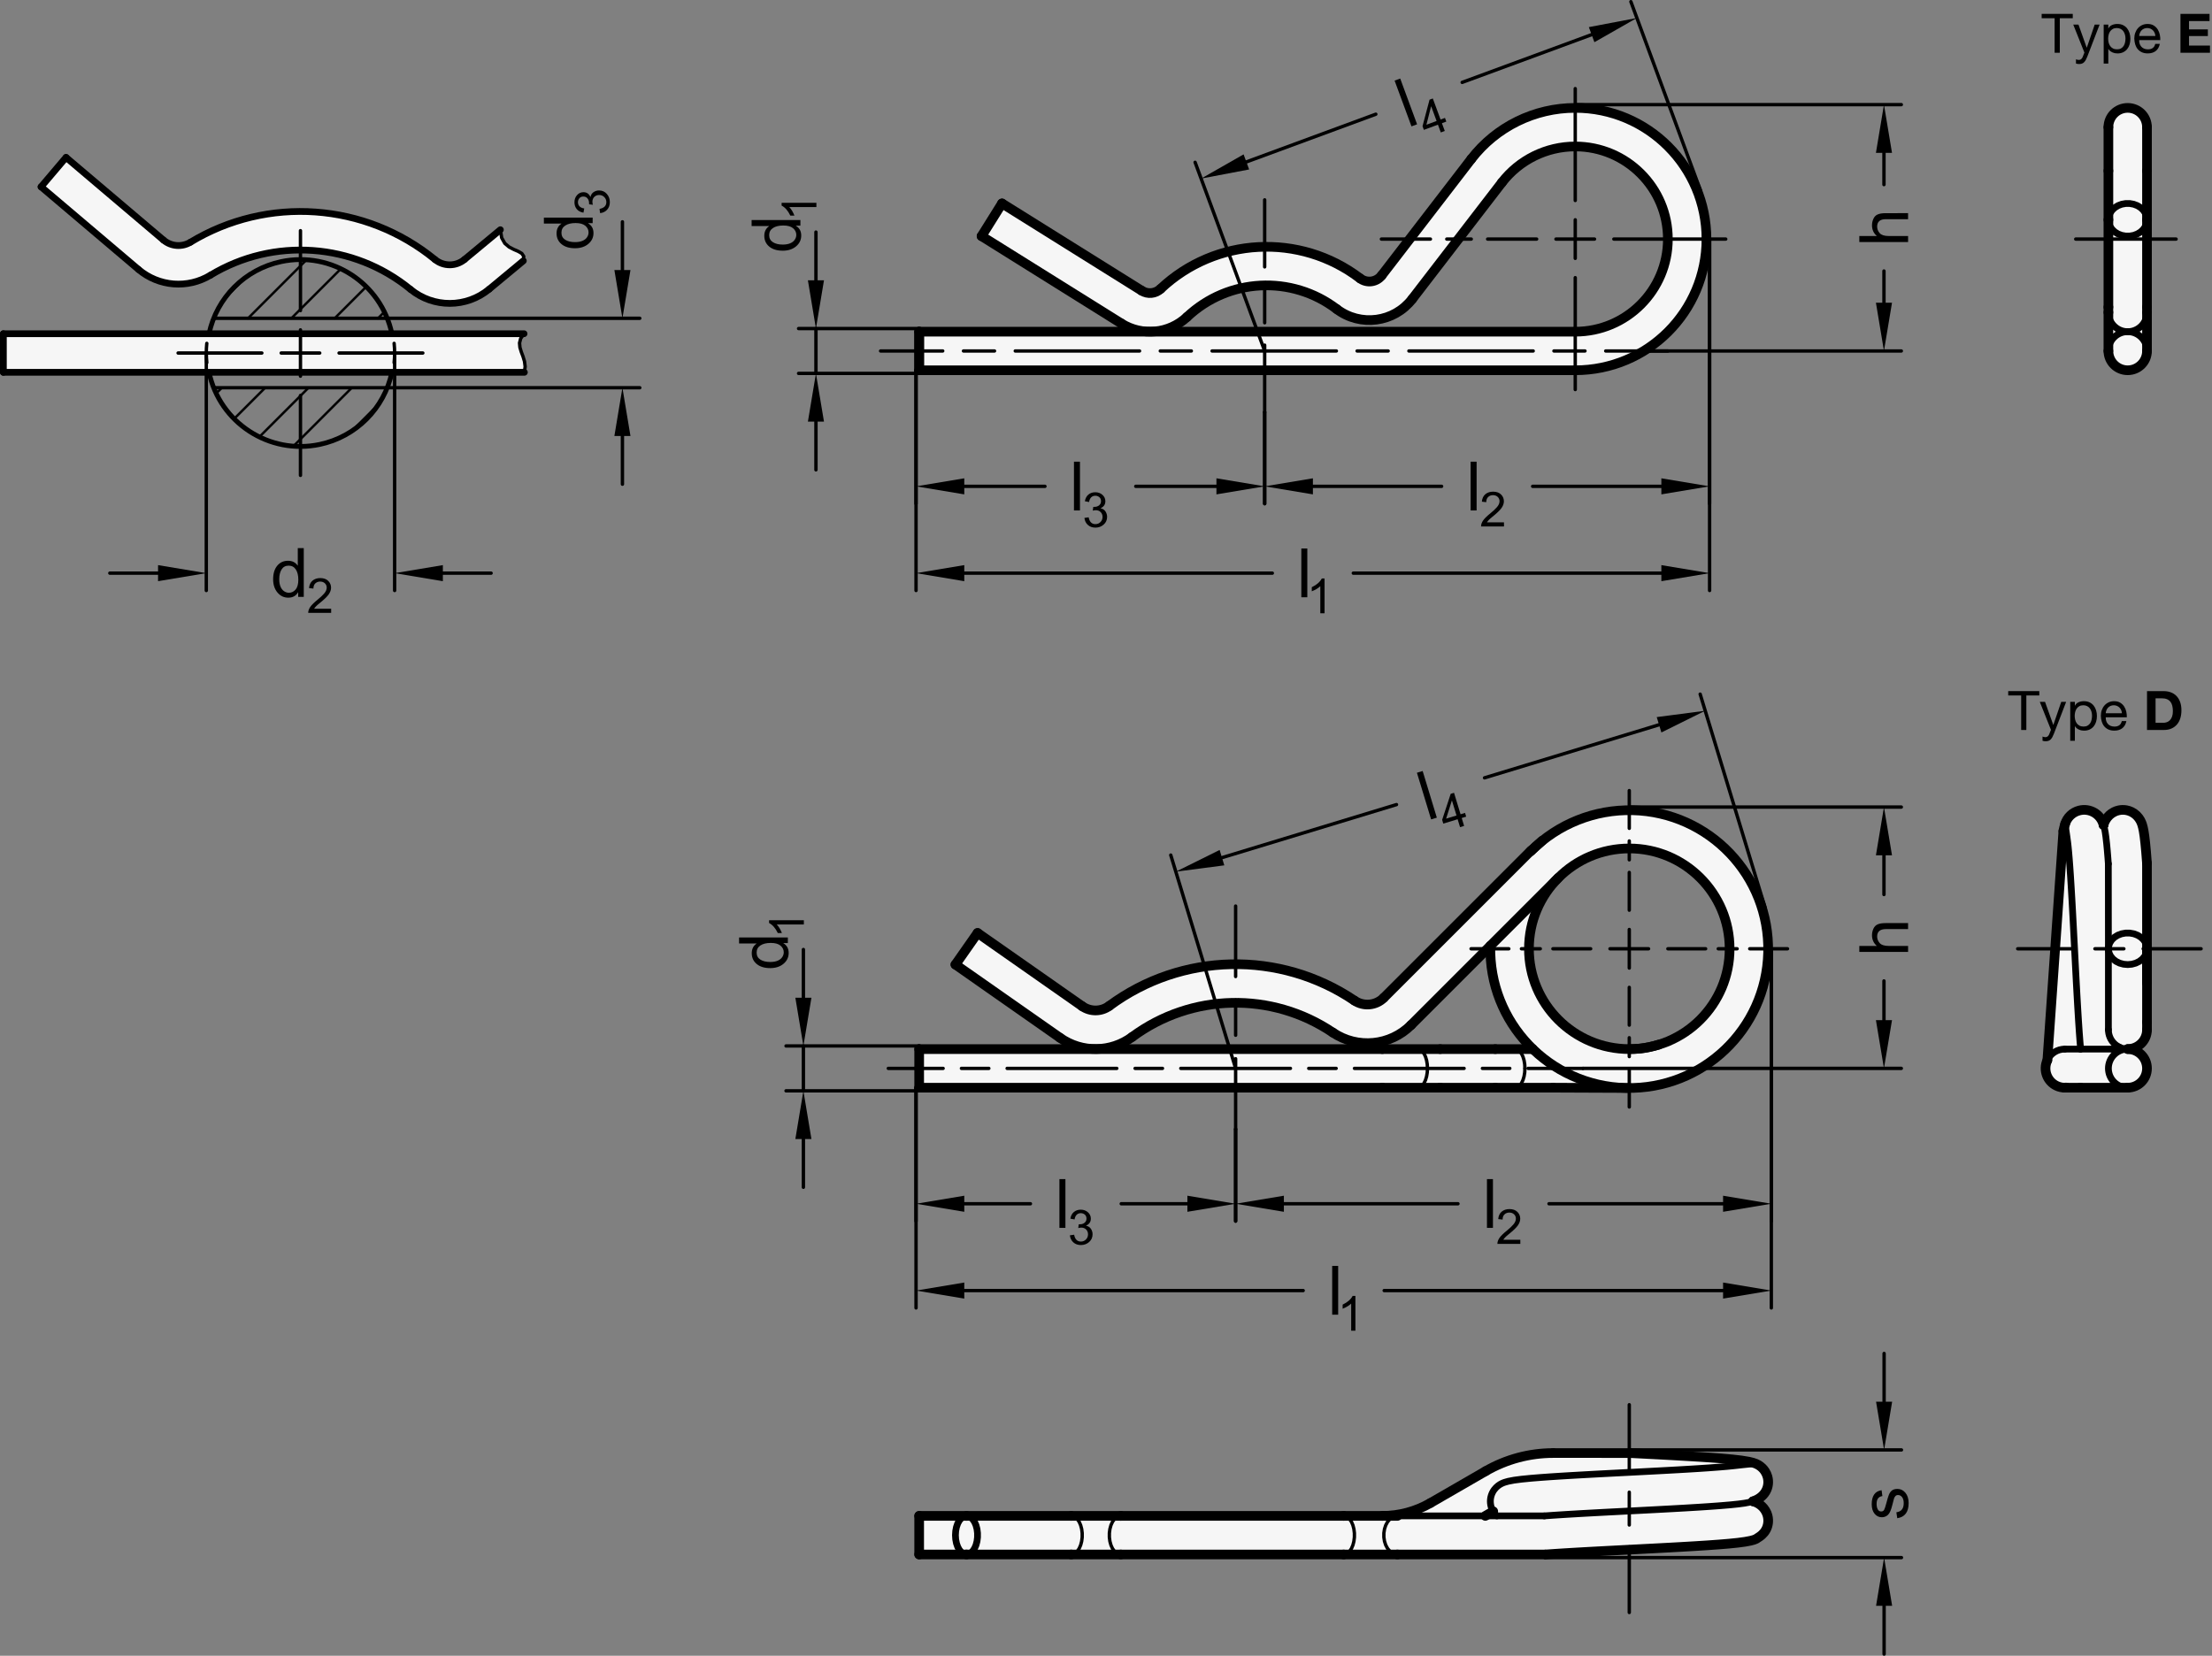 <?xml version="1.0" encoding="utf-8"?>
<!-- Generator: Adobe Illustrator 19.1.0, SVG Export Plug-In . SVG Version: 6.00 Build 0)  -->
<svg version="1.1" xmlns="http://www.w3.org/2000/svg" xmlns:xlink="http://www.w3.org/1999/xlink" x="0px" y="0px"
	 viewBox="0 0 324.946 243.283" enable-background="new 0 0 324.946 243.283" xml:space="preserve">
<rect x="0" y="0" width="324.946" height="243.283" fill="#808080" stroke="none"/>
<g id="MD_x5F_3_x5F_FUELLUNG_x5F_WS">
	<g id="LWPOLYLINE_21_">
		<polygon fill="#FFFFFF" points="76.32,50.395 76.493,49.729 76.985,49.035 0.496,49.035 0.496,54.704 77.031,54.704 
			77.146,53.866 77.05,53.098 76.831,52.383 76.577,51.705 76.378,51.048 		"/>
	</g>
	<g id="LWPOLYLINE_22_">
		<path fill="#FFFFFF" d="M27.978,35.586c-1.251,0.758-2.848,0.632-3.963-0.315L9.7,23.129l-3.667,4.323l14.314,12.142
			c2.976,2.524,7.232,2.862,10.569,0.84c9.251-5.607,21.033-4.769,29.398,2.09c3.36,2.755,8.201,2.74,11.545-0.035l5.02-4.167
			l0.061-0.651l-0.28-0.429l-0.52-0.306l-0.658-0.284l-0.694-0.36l-0.628-0.537l-0.461-0.813l-0.192-1.189l-5.268,4.372
			c-1.254,1.041-3.069,1.046-4.329,0.013C53.685,29.757,39.285,28.733,27.978,35.586z"/>
	</g>
	<g id="LWPOLYLINE_23_">
		<path fill="#FFFFFF" d="M309.013,121.199c-0.403-1.569-2.002-2.514-3.57-2.111c-0.943,0.242-1.704,0.937-2.032,1.854
			c-0.13,0.382-0.23,0.775-0.298,1.173l-2.353,33.668c-0.661,1.419-0.046,3.105,1.373,3.766c0.375,0.175,0.784,0.265,1.198,0.265
			h2.277h4.676h2.279c1.569,0.003,2.843-1.266,2.846-2.835s-1.266-2.843-2.835-2.846c-0.004,0-0.008,0-0.011,0
			c1.566,0,2.835-1.269,2.835-2.835v-1.128v-10.766l-0.003-12.572l-0.328-3.637c-0.064-0.635-0.177-1.264-0.335-1.882
			c-0.343-1.586-1.906-2.595-3.493-2.252C310.152,119.297,309.291,120.124,309.013,121.199z"/>
	</g>
	<g id="LWPOLYLINE_24_">
		<path fill="#FFFFFF" d="M315.396,32.293v-7.192v-6.414c0-1.566-1.269-2.835-2.835-2.835c-1.566,0-2.835,1.269-2.835,2.835v6.414
			v7.192v12.83v0.775v5.67c0,1.566,1.269,2.835,2.835,2.835c1.566,0,2.835-1.269,2.835-2.835v-5.67v-0.775V32.293z"/>
	</g>
	<g id="LWPOLYLINE_25_">
		<path fill="#FFFFFF" d="M250.682,35.128c0-10.646-8.63-19.276-19.276-19.276c-5.983,0-11.627,2.778-15.276,7.52l-13.164,17.107
			c-0.757,0.984-2.166,1.176-3.159,0.43c-8.83-6.737-21.24-6.087-29.318,1.536c-0.75,0.708-1.883,0.82-2.758,0.274l-20.532-12.83
			l-3.004,4.808l20.532,12.83c3.061,1.913,7.028,1.519,9.653-0.958c6.079-5.736,15.424-6.205,22.047-1.108
			c3.477,2.591,8.389,1.912,11.033-1.524l13.164-17.107c2.576-3.347,6.56-5.308,10.783-5.308c7.515,0,13.606,6.092,13.606,13.606
			s-6.092,13.606-13.606,13.606h-96.378v5.669h96.378C242.052,54.404,250.682,45.774,250.682,35.128z"/>
	</g>
	<g id="LWPOLYLINE_26_">
		<path fill="#FFFFFF" d="M228.169,213.499c-3.484-0.001-6.907,0.916-9.925,2.658l-8.099,4.676
			c-2.155,1.244-4.599,1.899-7.087,1.899h-5.675h-32.739h-7.288h-15.376h-6.953v5.669h6.953h15.376h7.288h32.739h7.901h21.731
			l28.747-1.781c0.819-0.04,1.621-0.245,2.358-0.603c1.439-0.705,2.034-2.444,1.328-3.883c-0.382-0.779-1.092-1.346-1.937-1.546
			c1.564-0.372,2.529-1.941,2.157-3.505c-0.218-0.917-0.867-1.671-1.74-2.024c-0.535-0.203-1.094-0.341-1.662-0.411l-16.853-1.148
			l-11.25-0.002l11.25,0.002L228.169,213.499z"/>
	</g>
	<g id="LWPOLYLINE_27_">
		<path fill="#FFFFFF" d="M228.92,128.982"/>
	</g>
	<g id="LWPOLYLINE_28_">
		<path fill="#FFFFFF" d="M228.921,128.983"/>
	</g>
	<g id="LWPOLYLINE_29_">
		<path fill="#FFFFFF" d="M240.332,154.111c-0.329,0.022-0.659,0.033-0.989,0.033c-8.14,0-14.739-6.599-14.739-14.739
			c0-0.238,0.006-0.477,0.017-0.715l-5.683,0.291c-0.132,5.704,2.13,11.204,6.238,15.164h-5.514h-8.099h-8.504l-42.126-0.011
			l-25.906,0.011v2.835v2.835h68.031h8.504h8.099h8.507l11.174,0.047c11.271-0.001,20.407-9.139,20.406-20.411
			c-0.001-11.271-9.139-20.407-20.411-20.406c-5.412,0.001-10.602,2.151-14.429,5.977l-21.628,21.581
			c-1.152,1.152-2.959,1.325-4.31,0.413c-10.956-7.402-25.388-7.089-36.013,0.78c-1.176,0.871-2.777,0.892-3.976,0.053
			l-15.376-10.766l-3.252,4.644l15.376,10.766c1.519,1.076,3.341,1.64,5.203,1.612c1.944,0.028,3.842-0.588,5.399-1.753
			c8.693-6.438,20.502-6.694,29.466-0.638c3.6,2.432,8.42,1.97,11.492-1.102l11.648-11.648l5.684-0.294
			c0.182-3.65,1.714-7.103,4.299-9.687c2.764-2.764,6.513-4.317,10.422-4.317c8.14,0,14.739,6.599,14.739,14.739
			c0,7.017-4.947,13.062-11.826,14.449C241.621,153.982,240.978,154.068,240.332,154.111z"/>
	</g>
	<g id="SPLINE_10_">
		<path fill="#FFFFFF" d="M239.933,154.133c0.219-0.007,0.438-0.016,0.656-0.033c0.318-0.024,0.635-0.062,0.951-0.111
			c0.259-0.041,0.516-0.09,0.772-0.146c0.215-0.047,0.429-0.099,0.643-0.154c0.224-0.057,0.447-0.117,0.666-0.188
			c0.015-0.005,0.029-0.01,0.044-0.014"/>
	</g>
</g>
<g id="MD_x5F_3_x5F_FUELLUNG_x5F_GR">
	<g id="SPLINE_9_">
		<path fill="#F6F6F6" d="M239.933,154.133c0.219-0.007,0.438-0.016,0.656-0.033c0.318-0.024,0.635-0.062,0.951-0.111
			c0.259-0.041,0.516-0.09,0.772-0.146c0.215-0.047,0.429-0.099,0.643-0.154c0.224-0.057,0.447-0.117,0.666-0.188
			c0.015-0.005,0.029-0.01,0.044-0.014"/>
	</g>
	<g id="LWPOLYLINE_12_">
		<path fill="#F6F6F6" d="M240.332,154.111c-0.329,0.022-0.659,0.033-0.989,0.033c-8.14,0-14.739-6.599-14.739-14.739
			c0-0.238,0.006-0.477,0.017-0.715l-5.683,0.291c-0.132,5.704,2.13,11.204,6.238,15.164h-5.514h-8.099h-8.504l-42.126-0.011
			l-25.906,0.011v2.835v2.835h68.031h8.504h8.099h8.507l11.174,0.047c11.271-0.001,20.407-9.139,20.406-20.411
			c-0.001-11.271-9.139-20.407-20.411-20.406c-5.412,0.001-10.602,2.151-14.429,5.977l-21.628,21.581
			c-1.152,1.152-2.959,1.325-4.31,0.413c-10.956-7.402-25.388-7.089-36.013,0.78c-1.176,0.871-2.777,0.892-3.976,0.053
			l-15.376-10.766l-3.252,4.644l15.376,10.766c1.519,1.076,3.341,1.64,5.203,1.612c1.944,0.028,3.842-0.588,5.399-1.753
			c8.693-6.438,20.502-6.694,29.466-0.638c3.6,2.432,8.42,1.97,11.492-1.102l11.648-11.648l5.684-0.294
			c0.182-3.65,1.714-7.103,4.299-9.687c2.764-2.764,6.513-4.317,10.422-4.317c8.14,0,14.739,6.599,14.739,14.739
			c0,7.017-4.947,13.062-11.826,14.449C241.621,153.982,240.978,154.068,240.332,154.111z"/>
	</g>
	<g id="LWPOLYLINE_13_">
		<path fill="#F6F6F6" d="M228.921,128.983"/>
	</g>
	<g id="LWPOLYLINE_14_">
		<path fill="#F6F6F6" d="M228.92,128.982"/>
	</g>
	<g id="LWPOLYLINE_15_">
		<path fill="#F6F6F6" d="M228.169,213.499c-3.484-0.001-6.907,0.916-9.925,2.658l-8.099,4.676
			c-2.155,1.244-4.599,1.899-7.087,1.899h-5.675h-32.739h-7.288h-15.376h-6.953v5.669h6.953h15.376h7.288h32.739h7.901h21.731
			l28.747-1.781c0.819-0.04,1.621-0.245,2.358-0.603c1.439-0.705,2.034-2.444,1.328-3.883c-0.382-0.779-1.092-1.346-1.937-1.546
			c1.564-0.372,2.529-1.941,2.157-3.505c-0.218-0.917-0.867-1.671-1.74-2.024c-0.535-0.203-1.094-0.341-1.662-0.411l-16.853-1.148
			l-11.25-0.002l11.25,0.002L228.169,213.499z"/>
	</g>
	<g id="LWPOLYLINE_16_">
		<path fill="#F6F6F6" d="M250.682,35.128c0-10.646-8.63-19.276-19.276-19.276c-5.983,0-11.627,2.778-15.276,7.52l-13.164,17.107
			c-0.757,0.984-2.166,1.176-3.159,0.43c-8.83-6.737-21.24-6.087-29.318,1.536c-0.75,0.708-1.883,0.82-2.758,0.274l-20.532-12.83
			l-3.004,4.808l20.532,12.83c3.061,1.913,7.028,1.519,9.653-0.958c6.079-5.736,15.424-6.205,22.047-1.108
			c3.477,2.591,8.389,1.912,11.033-1.524l13.164-17.107c2.576-3.347,6.56-5.308,10.783-5.308c7.515,0,13.606,6.092,13.606,13.606
			s-6.092,13.606-13.606,13.606h-96.378v5.669h96.378C242.052,54.404,250.682,45.774,250.682,35.128z"/>
	</g>
	<g id="LWPOLYLINE_17_">
		<path fill="#F6F6F6" d="M315.396,32.293v-7.192v-6.414c0-1.566-1.269-2.835-2.835-2.835c-1.566,0-2.835,1.269-2.835,2.835v6.414
			v7.192v12.83v0.775v5.67c0,1.566,1.269,2.835,2.835,2.835c1.566,0,2.835-1.269,2.835-2.835v-5.67v-0.775V32.293z"/>
	</g>
	<g id="LWPOLYLINE_18_">
		<path fill="#F6F6F6" d="M309.013,121.199c-0.403-1.569-2.002-2.514-3.57-2.111c-0.943,0.242-1.704,0.937-2.032,1.854
			c-0.13,0.382-0.23,0.775-0.298,1.173l-2.353,33.668c-0.661,1.419-0.046,3.105,1.373,3.766c0.375,0.175,0.784,0.265,1.198,0.265
			h2.277h4.676h2.279c1.569,0.003,2.843-1.266,2.846-2.835s-1.266-2.843-2.835-2.846c-0.004,0-0.008,0-0.011,0
			c1.566,0,2.835-1.269,2.835-2.835v-1.128v-10.766l-0.003-12.572l-0.328-3.637c-0.064-0.635-0.177-1.264-0.335-1.882
			c-0.343-1.586-1.906-2.595-3.493-2.252C310.152,119.297,309.291,120.124,309.013,121.199z"/>
	</g>
	<g id="LWPOLYLINE_19_">
		<path fill="#F6F6F6" d="M27.978,35.586c-1.251,0.758-2.848,0.632-3.963-0.315L9.7,23.129l-3.667,4.323l14.314,12.142
			c2.976,2.524,7.232,2.862,10.569,0.84c9.251-5.607,21.033-4.769,29.398,2.09c3.36,2.755,8.201,2.74,11.545-0.035l5.02-4.167
			l0.061-0.651l-0.28-0.429l-0.52-0.306l-0.658-0.284l-0.694-0.36l-0.628-0.537l-0.461-0.813l-0.192-1.189l-5.268,4.372
			c-1.254,1.041-3.069,1.046-4.329,0.013C53.685,29.757,39.285,28.733,27.978,35.586z"/>
	</g>
	<g id="LWPOLYLINE_20_">
		<polygon fill="#F6F6F6" points="76.32,50.395 76.493,49.729 76.985,49.035 0.496,49.035 0.496,54.704 77.031,54.704 
			77.146,53.866 77.05,53.098 76.831,52.383 76.577,51.705 76.378,51.048 		"/>
	</g>
</g>
<g id="MD_x5F_1_x5F_100">
	<g id="LINE">
		
			<line fill="none" stroke="#000000" stroke-width="1.417" stroke-linecap="round" stroke-linejoin="round" stroke-miterlimit="10" x1="224.911" y1="124.974" x2="203.281" y2="146.604"/>
	</g>
	<g id="LINE_1_">
		
			<line fill="none" stroke="#000000" stroke-width="1.417" stroke-linecap="round" stroke-linejoin="round" stroke-miterlimit="10" x1="207.29" y1="150.612" x2="228.92" y2="128.982"/>
	</g>
	<g id="LINE_2_">
		
			<line fill="none" stroke="#000000" stroke-width="1.417" stroke-linecap="round" stroke-linejoin="round" stroke-miterlimit="10" x1="226.557" y1="123.527" x2="224.764" y2="125.151"/>
	</g>
	<g id="SPLINE">
		
			<path fill="none" stroke="#000000" stroke-width="1.417" stroke-linecap="round" stroke-linejoin="round" stroke-miterlimit="10" d="
			M243.665,153.487c-0.015,0.005-0.029,0.01-0.044,0.014c-0.22,0.071-0.443,0.131-0.666,0.188c-0.214,0.055-0.428,0.107-0.643,0.154
			c-0.256,0.056-0.513,0.105-0.772,0.146c-0.315,0.05-0.632,0.088-0.951,0.111c-0.414,0.031-0.83,0.038-1.246,0.045"/>
	</g>
	<g id="LINE_3_">
		
			<line fill="none" stroke="#000000" stroke-width="1.417" stroke-linecap="round" stroke-linejoin="round" stroke-miterlimit="10" x1="140.355" y1="141.727" x2="155.731" y2="152.494"/>
	</g>
	<g id="LINE_4_">
		
			<line fill="none" stroke="#000000" stroke-width="1.417" stroke-linecap="round" stroke-linejoin="round" stroke-miterlimit="10" x1="158.983" y1="147.85" x2="143.607" y2="137.083"/>
	</g>
	<g id="ARC">
		
			<path fill="none" stroke="#000000" stroke-width="1.417" stroke-linecap="round" stroke-linejoin="round" stroke-miterlimit="10" d="
			M158.983,147.85c1.199,0.839,2.8,0.818,3.976-0.053"/>
	</g>
	<g id="ARC_1_">
		
			<path fill="none" stroke="#000000" stroke-width="1.417" stroke-linecap="round" stroke-linejoin="round" stroke-miterlimit="10" d="
			M155.731,152.494c3.196,2.238,7.466,2.181,10.601-0.141"/>
	</g>
	<g id="ARC_2_">
		
			<path fill="none" stroke="#000000" stroke-width="1.417" stroke-linecap="round" stroke-linejoin="round" stroke-miterlimit="10" d="
			M195.798,151.715c-8.964-6.056-20.772-5.8-29.466,0.638"/>
	</g>
	<g id="ARC_3_">
		
			<path fill="none" stroke="#000000" stroke-width="1.417" stroke-linecap="round" stroke-linejoin="round" stroke-miterlimit="10" d="
			M198.972,147.017c-10.956-7.402-25.388-7.089-36.013,0.78"/>
	</g>
	<g id="ARC_4_">
		
			<path fill="none" stroke="#000000" stroke-width="1.417" stroke-linecap="round" stroke-linejoin="round" stroke-miterlimit="10" d="
			M198.972,147.017c1.35,0.912,3.157,0.739,4.31-0.413"/>
	</g>
	<g id="ARC_5_">
		
			<path fill="none" stroke="#000000" stroke-width="1.417" stroke-linecap="round" stroke-linejoin="round" stroke-miterlimit="10" d="
			M195.798,151.715c3.6,2.432,8.42,1.97,11.492-1.102"/>
	</g>
	<g id="LINE_5_">
		
			<line fill="none" stroke="#000000" stroke-width="1.417" stroke-linecap="round" stroke-linejoin="round" stroke-miterlimit="10" x1="203.059" y1="159.815" x2="211.563" y2="159.815"/>
	</g>
	<g id="LINE_6_">
		
			<line fill="none" stroke="#000000" stroke-width="1.417" stroke-linecap="round" stroke-linejoin="round" stroke-miterlimit="10" x1="211.563" y1="154.146" x2="203.059" y2="154.146"/>
	</g>
	<g id="LINE_7_">
		
			<line fill="none" stroke="#000000" stroke-width="1.417" stroke-linecap="round" stroke-linejoin="round" stroke-miterlimit="10" x1="135.028" y1="159.815" x2="203.059" y2="159.815"/>
	</g>
	<g id="LINE_8_">
		
			<line fill="none" stroke="#000000" stroke-width="1.417" stroke-linecap="round" stroke-linejoin="round" stroke-miterlimit="10" x1="203.059" y1="154.146" x2="135.028" y2="154.146"/>
	</g>
	<g id="LINE_9_">
		
			<line fill="none" stroke="#000000" stroke-width="1.417" stroke-linecap="round" stroke-linejoin="round" stroke-miterlimit="10" x1="219.662" y1="154.146" x2="211.563" y2="154.146"/>
	</g>
	<g id="LINE_10_">
		
			<line fill="none" stroke="#000000" stroke-width="1.417" stroke-linecap="round" stroke-linejoin="round" stroke-miterlimit="10" x1="211.563" y1="159.815" x2="219.662" y2="159.815"/>
	</g>
	<g id="LINE_11_">
		
			<line fill="none" stroke="#000000" stroke-width="1.417" stroke-linecap="round" stroke-linejoin="round" stroke-miterlimit="10" x1="225.176" y1="154.146" x2="219.662" y2="154.146"/>
	</g>
	<g id="LINE_12_">
		
			<line fill="none" stroke="#000000" stroke-width="1.417" stroke-linecap="round" stroke-linejoin="round" stroke-miterlimit="10" x1="219.662" y1="159.815" x2="228.169" y2="159.815"/>
	</g>
	<g id="LINE_13_">
		
			<line fill="none" stroke="#000000" stroke-width="1.417" stroke-linecap="round" stroke-linejoin="round" stroke-miterlimit="10" x1="228.169" y1="159.815" x2="239.343" y2="159.862"/>
	</g>
	<g id="LINE_14_">
		
			<line fill="none" stroke="#000000" stroke-width="1.417" stroke-linecap="round" stroke-linejoin="round" stroke-miterlimit="10" x1="140.355" y1="141.727" x2="143.607" y2="137.083"/>
	</g>
	<g id="LINE_15_">
		
			<line fill="none" stroke="#000000" stroke-width="1.417" stroke-linecap="round" stroke-linejoin="round" stroke-miterlimit="10" x1="135.028" y1="156.98" x2="135.028" y2="154.146"/>
	</g>
	<g id="LINE_16_">
		
			<line fill="none" stroke="#000000" stroke-width="1.417" stroke-linecap="round" stroke-linejoin="round" stroke-miterlimit="10" x1="135.028" y1="159.815" x2="135.028" y2="156.98"/>
	</g>
	<g id="ARC_6_">
		
			<path fill="none" stroke="#000000" stroke-width="1.417" stroke-linecap="round" stroke-linejoin="round" stroke-miterlimit="10" d="
			M218.938,138.964c-0.27,11.268,8.645,20.621,19.913,20.891c11.268,0.27,20.621-8.645,20.891-19.913
			c0.27-11.268-8.646-20.621-19.913-20.891c-5.565-0.133-10.944,2.013-14.889,5.941"/>
	</g>
	<g id="SPLINE_3_">
		
			<path fill="none" stroke="#000000" stroke-width="1.417" stroke-linecap="round" stroke-linejoin="round" stroke-miterlimit="10" d="
			M257.512,220.589c0.08-0.027,0.164-0.058,0.248-0.092c0.135-0.055,0.271-0.119,0.404-0.192c0.169-0.093,0.334-0.2,0.488-0.322
			c0.139-0.11,0.27-0.232,0.391-0.367c0.125-0.14,0.24-0.295,0.34-0.47c0.092-0.159,0.172-0.335,0.234-0.527
			c0.056-0.173,0.098-0.36,0.119-0.559c0.019-0.178,0.023-0.367,0.005-0.562c-0.016-0.174-0.048-0.354-0.097-0.527
			c-0.081-0.286-0.206-0.556-0.363-0.796c-0.115-0.176-0.247-0.337-0.39-0.478c-0.102-0.1-0.209-0.191-0.3-0.26
			c-0.117-0.09-0.206-0.145-0.288-0.193c-0.124-0.071-0.235-0.126-0.345-0.173c-0.148-0.063-0.295-0.114-0.447-0.159
			c-0.192-0.057-0.394-0.106-0.612-0.15c-0.327-0.067-0.691-0.126-1.094-0.18c-0.416-0.056-0.873-0.108-1.37-0.157
			c-0.515-0.051-1.072-0.099-1.67-0.146c-0.462-0.036-0.949-0.072-1.457-0.107c-0.523-0.036-1.069-0.072-1.636-0.108
			c-0.573-0.036-1.167-0.072-1.782-0.108c-0.584-0.034-1.185-0.068-1.801-0.103c-0.767-0.043-1.555-0.085-2.356-0.128
			c-0.738-0.039-1.487-0.078-2.242-0.117c-0.688-0.036-1.381-0.071-2.074-0.107"/>
	</g>
	<g id="SPLINE_4_">
		
			<path fill="none" stroke="#000000" stroke-width="1.417" stroke-linecap="round" stroke-linejoin="round" stroke-miterlimit="10" d="
			M227.06,228.398c0.463-0.033,0.927-0.066,1.42-0.098c0.465-0.031,0.956-0.062,1.461-0.093c0.476-0.029,0.965-0.058,1.467-0.087
			c0.47-0.027,0.951-0.055,1.441-0.082c0.601-0.033,1.217-0.067,1.842-0.1c0.563-0.03,1.134-0.06,1.71-0.09
			c0.512-0.027,1.028-0.054,1.547-0.08c0.655-0.034,1.314-0.068,1.972-0.102c0.51-0.026,1.02-0.053,1.528-0.079
			c0.369-0.019,0.736-0.038,1.101-0.057c0.361-0.019,0.72-0.038,1.077-0.057c0.542-0.029,1.077-0.057,1.604-0.086
			c0.601-0.033,1.191-0.065,1.767-0.098c0.647-0.037,1.276-0.074,1.882-0.11c0.663-0.04,1.299-0.081,1.905-0.121
			c0.604-0.04,1.178-0.081,1.719-0.123c0.532-0.041,1.032-0.082,1.498-0.124c0.459-0.042,0.885-0.085,1.276-0.13
			c0.386-0.044,0.738-0.091,1.057-0.141c0.31-0.049,0.589-0.101,0.829-0.156c0.179-0.041,0.336-0.084,0.47-0.128
			c0.116-0.038,0.215-0.077,0.299-0.119c0.039-0.019,0.074-0.038,0.104-0.057c0.027-0.017,0.048-0.033,0.075-0.053
			c0.022-0.016,0.046-0.034,0.1-0.069c0.018-0.012,0.04-0.026,0.066-0.042c0.024-0.015,0.051-0.032,0.082-0.052
			c0.03-0.019,0.063-0.041,0.097-0.065c0.036-0.025,0.075-0.052,0.113-0.08c0.043-0.031,0.086-0.064,0.128-0.098
			c0.049-0.039,0.096-0.079,0.141-0.12c0.113-0.102,0.213-0.206,0.305-0.321c0.1-0.124,0.191-0.259,0.27-0.404
			c0.08-0.146,0.147-0.302,0.2-0.464c0.053-0.164,0.092-0.334,0.114-0.505c0.023-0.174,0.029-0.349,0.02-0.521
			c-0.018-0.344-0.098-0.675-0.225-0.976c-0.111-0.262-0.258-0.501-0.431-0.711c-0.146-0.177-0.312-0.333-0.467-0.456
			c-0.162-0.127-0.313-0.218-0.443-0.288c-0.174-0.094-0.31-0.153-0.442-0.197c-0.077-0.026-0.153-0.048-0.228-0.069"/>
	</g>
	<g id="LINE_26_">
		
			<line fill="none" stroke="#000000" stroke-width="1.417" stroke-linecap="round" stroke-linejoin="round" stroke-miterlimit="10" x1="205.286" y1="228.401" x2="226.967" y2="228.401"/>
	</g>
	<g id="LINE_27_">
		
			<line fill="none" stroke="#000000" stroke-width="1.417" stroke-linecap="round" stroke-linejoin="round" stroke-miterlimit="10" x1="141.981" y1="228.401" x2="157.357" y2="228.401"/>
	</g>
	<g id="LINE_28_">
		
			<line fill="none" stroke="#000000" stroke-width="1.417" stroke-linecap="round" stroke-linejoin="round" stroke-miterlimit="10" x1="157.357" y1="222.732" x2="141.981" y2="222.732"/>
	</g>
	<g id="LINE_29_">
		
			<line fill="none" stroke="#000000" stroke-width="1.417" stroke-linecap="round" stroke-linejoin="round" stroke-miterlimit="10" x1="197.385" y1="222.732" x2="164.645" y2="222.732"/>
	</g>
	<g id="LINE_30_">
		
			<line fill="none" stroke="#000000" stroke-width="1.417" stroke-linecap="round" stroke-linejoin="round" stroke-miterlimit="10" x1="164.645" y1="228.401" x2="197.385" y2="228.401"/>
	</g>
	<g id="LINE_31_">
		
			<line fill="none" stroke="#000000" stroke-width="1.417" stroke-linecap="round" stroke-linejoin="round" stroke-miterlimit="10" x1="197.385" y1="228.401" x2="205.286" y2="228.401"/>
	</g>
	<g id="LINE_32_">
		
			<line fill="none" stroke="#000000" stroke-width="1.417" stroke-linecap="round" stroke-linejoin="round" stroke-miterlimit="10" x1="205.286" y1="222.732" x2="197.385" y2="222.732"/>
	</g>
	<g id="LINE_33_">
		
			<line fill="none" stroke="#000000" stroke-width="1.417" stroke-linecap="round" stroke-linejoin="round" stroke-miterlimit="10" x1="157.357" y1="228.401" x2="164.645" y2="228.401"/>
	</g>
	<g id="LINE_34_">
		
			<line fill="none" stroke="#000000" stroke-width="1.417" stroke-linecap="round" stroke-linejoin="round" stroke-miterlimit="10" x1="164.645" y1="222.732" x2="157.357" y2="222.732"/>
	</g>
	<g id="LINE_35_">
		
			<line fill="none" stroke="#000000" stroke-width="1.417" stroke-linecap="round" stroke-linejoin="round" stroke-miterlimit="10" x1="239.416" y1="213.501" x2="228.169" y2="213.499"/>
	</g>
	<g id="ARC_7_">
		
			<path fill="none" stroke="#000000" stroke-width="1.417" stroke-linecap="round" stroke-linejoin="round" stroke-miterlimit="10" d="
			M228.169,213.499c-3.484-0.001-6.907,0.916-9.925,2.658"/>
	</g>
	<g id="LINE_36_">
		
			<line fill="none" stroke="#000000" stroke-width="1.417" stroke-linecap="round" stroke-linejoin="round" stroke-miterlimit="10" x1="218.245" y1="216.157" x2="210.146" y2="220.833"/>
	</g>
	<g id="LINE_37_">
		
			<line fill="none" stroke="#000000" stroke-width="1.417" stroke-linecap="round" stroke-linejoin="round" stroke-miterlimit="10" x1="218.196" y1="222.732" x2="219.359" y2="222.06"/>
	</g>
	<g id="ARC_8_">
		
			<path fill="none" stroke="#000000" stroke-width="1.417" stroke-linecap="round" stroke-linejoin="round" stroke-miterlimit="10" d="
			M203.059,222.732c2.488,0,4.932-0.655,7.087-1.899"/>
	</g>
	<g id="LINE_38_">
		
			<line fill="none" stroke="#000000" stroke-width="1.417" stroke-linecap="round" stroke-linejoin="round" stroke-miterlimit="10" x1="135.028" y1="228.401" x2="141.981" y2="228.401"/>
	</g>
	<g id="LINE_39_">
		
			<line fill="none" stroke="#000000" stroke-width="1.417" stroke-linecap="round" stroke-linejoin="round" stroke-miterlimit="10" x1="141.981" y1="222.732" x2="135.028" y2="222.732"/>
	</g>
	<g id="LINE_40_">
		
			<line fill="none" stroke="#000000" stroke-width="1.417" stroke-linecap="round" stroke-linejoin="round" stroke-miterlimit="10" x1="135.028" y1="228.401" x2="135.028" y2="222.732"/>
	</g>
	<g id="LINE_41_">
		
			<line fill="none" stroke="#000000" stroke-width="1.417" stroke-linecap="round" stroke-linejoin="round" stroke-miterlimit="10" x1="135.028" y1="48.734" x2="135.028" y2="54.404"/>
	</g>
	<g id="LINE_46_">
		
			<line fill="none" stroke="#000000" stroke-width="1.417" stroke-linecap="round" stroke-linejoin="round" stroke-miterlimit="10" x1="315.396" y1="45.123" x2="315.396" y2="32.293"/>
	</g>
	<g id="LINE_47_">
		
			<line fill="none" stroke="#000000" stroke-width="1.417" stroke-linecap="round" stroke-linejoin="round" stroke-miterlimit="10" x1="303.329" y1="159.815" x2="305.607" y2="159.815"/>
	</g>
	<g id="LINE_49_">
		
			<line fill="none" stroke="#000000" stroke-width="1.417" stroke-linecap="round" stroke-linejoin="round" stroke-miterlimit="10" x1="303.331" y1="159.815" x2="303.49" y2="159.79"/>
	</g>
	<g id="ARC_10_">
		
			<path fill="none" stroke="#000000" stroke-width="1.417" stroke-linecap="round" stroke-linejoin="round" stroke-miterlimit="10" d="
			M312.562,159.815c1.566,0,2.835-1.269,2.835-2.835c0-1.566-1.269-2.835-2.835-2.835"/>
	</g>
	<g id="LINE_50_">
		
			<line fill="none" stroke="#000000" stroke-width="1.417" stroke-linecap="round" stroke-linejoin="round" stroke-miterlimit="10" x1="309.727" y1="32.293" x2="309.727" y2="45.123"/>
	</g>
	<g id="LINE_51_">
		
			<line fill="none" stroke="#000000" stroke-width="1.417" stroke-linecap="round" stroke-linejoin="round" stroke-miterlimit="10" x1="315.396" y1="45.898" x2="315.396" y2="45.123"/>
	</g>
	<g id="LINE_52_">
		
			<line fill="none" stroke="#000000" stroke-width="1.417" stroke-linecap="round" stroke-linejoin="round" stroke-miterlimit="10" x1="315.396" y1="32.293" x2="315.396" y2="25.101"/>
	</g>
	<g id="LINE_53_">
		
			<line fill="none" stroke="#000000" stroke-width="1.417" stroke-linecap="round" stroke-linejoin="round" stroke-miterlimit="10" x1="309.727" y1="18.687" x2="309.727" y2="25.101"/>
	</g>
	<g id="LINE_54_">
		
			<line fill="none" stroke="#000000" stroke-width="1.417" stroke-linecap="round" stroke-linejoin="round" stroke-miterlimit="10" x1="309.727" y1="45.123" x2="309.727" y2="45.898"/>
	</g>
	<g id="LINE_55_">
		
			<line fill="none" stroke="#000000" stroke-width="1.417" stroke-linecap="round" stroke-linejoin="round" stroke-miterlimit="10" x1="309.727" y1="25.101" x2="309.727" y2="32.293"/>
	</g>
	<g id="LINE_57_">
		
			<line fill="none" stroke="#000000" stroke-width="1.417" stroke-linecap="round" stroke-linejoin="round" stroke-miterlimit="10" x1="315.396" y1="150.172" x2="315.396" y2="139.405"/>
	</g>
	<g id="SPLINE_7_">
		
			<line fill="none" stroke="#000000" stroke-width="1.417" stroke-linecap="round" stroke-linejoin="round" stroke-miterlimit="10" x1="309.013" y1="121.199" x2="309.011" y2="121.207"/>
	</g>
	<g id="CIRCLE">
		
			<path fill="none" stroke="#000000" stroke-width="1.417" stroke-linecap="round" stroke-linejoin="round" stroke-miterlimit="10" d="
			M224.604,139.405c0-8.14,6.599-14.739,14.739-14.739c8.14,0,14.739,6.599,14.739,14.739c0,8.14-6.599,14.739-14.739,14.739
			C231.203,154.145,224.604,147.546,224.604,139.405L224.604,139.405z"/>
	</g>
	<g id="ARC_14_">
		
			<path fill="none" stroke="#000000" stroke-width="1.417" stroke-linecap="round" stroke-linejoin="round" stroke-miterlimit="10" d="
			M312.562,154.134c1.566,0,2.835-1.269,2.835-2.835"/>
	</g>
	<g id="ARC_15_">
		
			<path fill="none" stroke="#000000" stroke-width="1.417" stroke-linecap="round" stroke-linejoin="round" stroke-miterlimit="10" d="
			M309.013,121.199c-0.403-1.569-2.002-2.514-3.57-2.111c-0.992,0.255-1.779,1.009-2.077,1.989"/>
	</g>
	<g id="LINE_59_">
		
			<line fill="none" stroke="#000000" stroke-width="1.417" stroke-linecap="round" stroke-linejoin="round" stroke-miterlimit="10" x1="315.396" y1="151.3" x2="315.396" y2="150.172"/>
	</g>
	<g id="LINE_60_">
		
			<line fill="none" stroke="#000000" stroke-width="1.417" stroke-linecap="round" stroke-linejoin="round" stroke-miterlimit="10" x1="310.283" y1="159.815" x2="312.562" y2="159.815"/>
	</g>
	<g id="ARC_16_">
		
			<path fill="none" stroke="#000000" stroke-width="1.417" stroke-linecap="round" stroke-linejoin="round" stroke-miterlimit="10" d="
			M300.759,155.784c-0.661,1.419-0.046,3.105,1.373,3.766c0.375,0.174,0.783,0.265,1.197,0.265"/>
	</g>
	<g id="LINE_63_">
		
			<line fill="none" stroke="#000000" stroke-width="1.417" stroke-linecap="round" stroke-linejoin="round" stroke-miterlimit="10" x1="315.396" y1="144.442" x2="315.393" y2="126.834"/>
	</g>
	<g id="LINE_64_">
		
			<line fill="none" stroke="#000000" stroke-width="1.417" stroke-linecap="round" stroke-linejoin="round" stroke-miterlimit="10" x1="305.607" y1="159.815" x2="310.283" y2="159.815"/>
	</g>
	<g id="SPLINE_8_">
		
			<path fill="none" stroke="#000000" stroke-width="1.417" stroke-linecap="round" stroke-linejoin="round" stroke-miterlimit="10" d="
			M315.393,126.834c-0.044-0.582-0.088-1.164-0.133-1.694c-0.04-0.477-0.081-0.911-0.124-1.315
			c-0.037-0.354-0.076-0.685-0.117-0.989c-0.035-0.263-0.072-0.506-0.113-0.733c-0.034-0.193-0.072-0.375-0.113-0.548
			c-0.034-0.141-0.071-0.277-0.119-0.421c-0.03-0.091-0.064-0.185-0.11-0.291c-0.04-0.095-0.089-0.199-0.153-0.315
			c-0.059-0.106-0.13-0.222-0.223-0.346c-0.09-0.12-0.2-0.248-0.321-0.366c-0.222-0.216-0.484-0.399-0.77-0.537
			c-0.229-0.11-0.474-0.191-0.735-0.238c-0.182-0.032-0.371-0.048-0.559-0.045c-0.191,0.003-0.381,0.026-0.562,0.065
			c-0.239,0.052-0.464,0.132-0.676,0.238c-0.253,0.127-0.487,0.292-0.683,0.474c-0.201,0.187-0.362,0.391-0.483,0.578
			c-0.125,0.192-0.208,0.363-0.268,0.511c-0.05,0.124-0.084,0.23-0.118,0.336"/>
	</g>
	<g id="ARC_17_">
		
			<path fill="none" stroke="#000000" stroke-width="1.417" stroke-linecap="round" stroke-linejoin="round" stroke-miterlimit="10" d="
			M315.396,18.687c0-1.566-1.269-2.835-2.835-2.835c-1.566,0-2.835,1.269-2.835,2.835"/>
	</g>
	<g id="LINE_67_">
		
			<line fill="none" stroke="#000000" stroke-width="1.417" stroke-linecap="round" stroke-linejoin="round" stroke-miterlimit="10" x1="309.727" y1="45.898" x2="309.727" y2="51.569"/>
	</g>
	<g id="ARC_18_">
		
			<path fill="none" stroke="#000000" stroke-width="1.417" stroke-linecap="round" stroke-linejoin="round" stroke-miterlimit="10" d="
			M303.366,121.077c-0.109,0.34-0.193,0.686-0.254,1.038"/>
	</g>
	<g id="LINE_69_">
		
			<line fill="none" stroke="#000000" stroke-width="1.417" stroke-linecap="round" stroke-linejoin="round" stroke-miterlimit="10" x1="315.396" y1="25.101" x2="315.396" y2="18.687"/>
	</g>
	<g id="LINE_70_">
		
			<line fill="none" stroke="#000000" stroke-width="1.417" stroke-linecap="round" stroke-linejoin="round" stroke-miterlimit="10" x1="315.396" y1="51.569" x2="315.396" y2="45.898"/>
	</g>
	<g id="LINE_76_">
		
			<line fill="none" stroke="#000000" stroke-width="1.417" stroke-linecap="round" stroke-linejoin="round" stroke-miterlimit="10" x1="303.112" y1="122.115" x2="300.759" y2="155.784"/>
	</g>
	<g id="ARC_20_">
		
			<path fill="none" stroke="#000000" stroke-width="1.417" stroke-linecap="round" stroke-linejoin="round" stroke-miterlimit="10" d="
			M309.727,51.569c0,1.566,1.269,2.835,2.835,2.835c1.566,0,2.835-1.269,2.835-2.835"/>
	</g>
	<g id="ARC_21_">
		
			<path fill="none" stroke="#000000" stroke-width="1.417" stroke-linecap="round" stroke-linejoin="round" stroke-miterlimit="10" d="
			M231.406,48.734c7.515,0,13.606-6.092,13.606-13.606s-6.092-13.606-13.606-13.606c-4.223,0-8.207,1.961-10.783,5.308"/>
	</g>
	<g id="ARC_22_">
		
			<path fill="none" stroke="#000000" stroke-width="1.417" stroke-linecap="round" stroke-linejoin="round" stroke-miterlimit="10" d="
			M231.406,54.404c10.646,0,19.276-8.63,19.276-19.276"/>
	</g>
	<g id="ARC_23_">
		
			<path fill="none" stroke="#000000" stroke-width="1.417" stroke-linecap="round" stroke-linejoin="round" stroke-miterlimit="10" d="
			M250.682,35.128c0-10.646-8.63-19.276-19.276-19.276c-5.983,0-11.627,2.778-15.276,7.52"/>
	</g>
	<g id="LINE_134_">
		
			<line fill="none" stroke="#000000" stroke-width="1.417" stroke-linecap="round" stroke-linejoin="round" stroke-miterlimit="10" x1="135.028" y1="54.404" x2="231.406" y2="54.404"/>
	</g>
	<g id="LINE_135_">
		
			<line fill="none" stroke="#000000" stroke-width="1.417" stroke-linecap="round" stroke-linejoin="round" stroke-miterlimit="10" x1="231.406" y1="48.734" x2="135.028" y2="48.734"/>
	</g>
	<g id="LINE_136_">
		
			<line fill="none" stroke="#000000" stroke-width="1.417" stroke-linecap="round" stroke-linejoin="round" stroke-miterlimit="10" x1="207.459" y1="43.937" x2="220.623" y2="26.83"/>
	</g>
	<g id="LINE_137_">
		
			<line fill="none" stroke="#000000" stroke-width="1.417" stroke-linecap="round" stroke-linejoin="round" stroke-miterlimit="10" x1="216.13" y1="23.373" x2="202.966" y2="40.479"/>
	</g>
	<g id="ARC_24_">
		
			<path fill="none" stroke="#000000" stroke-width="1.417" stroke-linecap="round" stroke-linejoin="round" stroke-miterlimit="10" d="
			M199.794,40.9c0.993,0.756,2.41,0.568,3.171-0.421"/>
	</g>
	<g id="ARC_25_">
		
			<path fill="none" stroke="#000000" stroke-width="1.417" stroke-linecap="round" stroke-linejoin="round" stroke-miterlimit="10" d="
			M196.359,45.41c3.475,2.647,8.436,1.989,11.1-1.473"/>
	</g>
	<g id="ARC_26_">
		
			<path fill="none" stroke="#000000" stroke-width="1.417" stroke-linecap="round" stroke-linejoin="round" stroke-miterlimit="10" d="
			M196.359,45.41c-6.623-5.045-15.924-4.555-21.98,1.159"/>
	</g>
	<g id="ARC_27_">
		
			<path fill="none" stroke="#000000" stroke-width="1.417" stroke-linecap="round" stroke-linejoin="round" stroke-miterlimit="10" d="
			M199.794,40.9c-8.83-6.727-21.232-6.073-29.306,1.545"/>
	</g>
	<g id="ARC_28_">
		
			<path fill="none" stroke="#000000" stroke-width="1.417" stroke-linecap="round" stroke-linejoin="round" stroke-miterlimit="10" d="
			M167.73,42.719c0.875,0.547,2.008,0.434,2.758-0.274"/>
	</g>
	<g id="ARC_29_">
		
			<path fill="none" stroke="#000000" stroke-width="1.417" stroke-linecap="round" stroke-linejoin="round" stroke-miterlimit="10" d="
			M164.726,47.527c3.061,1.913,7.028,1.519,9.653-0.958"/>
	</g>
	<g id="LINE_138_">
		
			<line fill="none" stroke="#000000" stroke-width="1.417" stroke-linecap="round" stroke-linejoin="round" stroke-miterlimit="10" x1="144.194" y1="34.697" x2="164.726" y2="47.527"/>
	</g>
	<g id="LINE_139_">
		
			<line fill="none" stroke="#000000" stroke-width="1.417" stroke-linecap="round" stroke-linejoin="round" stroke-miterlimit="10" x1="167.73" y1="42.719" x2="147.198" y2="29.889"/>
	</g>
	<g id="LINE_140_">
		
			<line fill="none" stroke="#000000" stroke-width="1.417" stroke-linecap="round" stroke-linejoin="round" stroke-miterlimit="10" x1="135.028" y1="48.734" x2="135.028" y2="54.404"/>
	</g>
	<g id="LINE_142_">
		
			<line fill="none" stroke="#000000" stroke-width="1.417" stroke-linecap="round" stroke-linejoin="round" stroke-miterlimit="10" x1="144.194" y1="34.697" x2="147.198" y2="29.889"/>
	</g>
</g>
<g id="MD_x5F_1_x5F_035">
	<g id="LWPOLYLINE_1_">
		
			<polyline fill="none" stroke="#000000" stroke-width="0.496" stroke-linecap="round" stroke-linejoin="round" stroke-miterlimit="10" points="
			209.698,156.98 209.665,156.371 209.567,155.79 209.409,155.265 209.198,154.82 208.944,154.476 208.66,154.249 208.357,154.15 
			208.281,154.146 		"/>
	</g>
	<g id="LWPOLYLINE_2_">
		
			<polyline fill="none" stroke="#000000" stroke-width="0.496" stroke-linecap="round" stroke-linejoin="round" stroke-miterlimit="10" points="
			208.281,159.815 208.357,159.811 208.66,159.711 208.944,159.485 209.198,159.141 209.409,158.696 209.567,158.17 209.665,157.59 
			209.698,156.98 		"/>
	</g>
	<g id="LWPOLYLINE_3_">
		
			<polyline fill="none" stroke="#000000" stroke-width="0.496" stroke-linecap="round" stroke-linejoin="round" stroke-miterlimit="10" points="
			224.014,156.98 223.981,156.371 223.883,155.79 223.725,155.265 223.514,154.82 223.261,154.476 222.976,154.249 222.674,154.15 
			222.597,154.146 		"/>
	</g>
	<g id="LWPOLYLINE_4_">
		
			<polyline fill="none" stroke="#000000" stroke-width="0.496" stroke-linecap="round" stroke-linejoin="round" stroke-miterlimit="10" points="
			222.597,159.815 222.674,159.811 222.976,159.711 223.261,159.485 223.514,159.141 223.725,158.696 223.883,158.17 
			223.981,157.59 224.014,156.98 		"/>
	</g>
	<g id="LWPOLYLINE_5_">
		
			<polyline fill="none" stroke="#000000" stroke-width="0.496" stroke-linecap="round" stroke-linejoin="round" stroke-miterlimit="10" points="
			197.385,228.401 197.642,228.364 197.972,228.2 198.275,227.913 198.537,227.516 198.745,227.028 198.889,226.471 
			198.963,225.873 198.963,225.26 198.889,224.661 198.745,224.105 198.537,223.617 198.275,223.22 197.972,222.933 
			197.642,222.769 197.385,222.732 		"/>
	</g>
	<g id="LWPOLYLINE_7_">
		
			<polyline fill="none" stroke="#000000" stroke-width="0.496" stroke-linecap="round" stroke-linejoin="round" stroke-miterlimit="10" points="
			205.285,228.401 204.961,228.364 204.544,228.2 204.161,227.913 203.831,227.516 203.568,227.028 203.386,226.471 
			203.293,225.873 203.293,225.26 203.386,224.661 203.568,224.105 203.831,223.617 204.161,223.22 204.544,222.933 
			204.961,222.769 205.287,222.732 		"/>
	</g>
	<g id="LWPOLYLINE_8_">
		
			<polyline fill="none" stroke="#000000" stroke-width="0.496" stroke-linecap="round" stroke-linejoin="round" stroke-miterlimit="10" points="
			157.357,228.401 157.62,228.364 157.959,228.2 158.269,227.913 158.537,227.516 158.75,227.028 158.898,226.471 158.973,225.873 
			158.973,225.26 158.898,224.661 158.75,224.105 158.537,223.617 158.269,223.22 157.959,222.933 157.62,222.769 157.357,222.732 
					"/>
	</g>
	<g id="LWPOLYLINE_9_">
		
			<polyline fill="none" stroke="#000000" stroke-width="0.496" stroke-linecap="round" stroke-linejoin="round" stroke-miterlimit="10" points="
			164.645,228.401 164.373,228.364 164.021,228.2 163.699,227.913 163.421,227.516 163.2,227.028 163.047,226.471 162.968,225.873 
			162.968,225.26 163.047,224.661 163.2,224.105 163.421,223.617 163.699,223.22 164.021,222.933 164.373,222.769 164.645,222.732 
					"/>
	</g>
	<g id="LINE_153_">
		
			<line fill="none" stroke="#000000" stroke-width="0.496" stroke-linecap="round" stroke-linejoin="round" stroke-miterlimit="10" x1="31.396" y1="46.767" x2="56.882" y2="46.767"/>
	</g>
	<g id="LINE_154_">
		
			<line fill="none" stroke="#000000" stroke-width="0.496" stroke-linecap="round" stroke-linejoin="round" stroke-miterlimit="10" x1="56.882" y1="56.972" x2="31.396" y2="56.972"/>
	</g>
	<g id="POLYLINE">
		
			<polyline fill="none" stroke="#000000" stroke-width="0.496" stroke-linecap="round" stroke-linejoin="round" stroke-miterlimit="10" points="
			76.985,49.035 76.493,49.729 76.32,50.395 76.378,51.048 76.577,51.705 76.831,52.383 77.05,53.098 77.146,53.866 77.031,54.704 
					"/>
	</g>
	<g id="POLYLINE_1_">
		
			<polyline fill="none" stroke="#000000" stroke-width="0.496" stroke-linecap="round" stroke-linejoin="round" stroke-miterlimit="10" points="
			73.506,33.755 73.698,34.944 74.16,35.756 74.788,36.293 75.482,36.654 76.14,36.937 76.659,37.244 76.94,37.672 76.879,38.323 		
			"/>
	</g>
	<g id="ARC_38_">
		
			<path fill="none" stroke="#000000" stroke-width="0.496" stroke-linecap="round" stroke-linejoin="round" stroke-miterlimit="10" d="
			M30.379,50.452c-0.098,0.942-0.098,1.892,0,2.835"/>
	</g>
	<g id="ARC_39_">
		
			<path fill="none" stroke="#000000" stroke-width="0.496" stroke-linecap="round" stroke-linejoin="round" stroke-miterlimit="10" d="
			M57.898,53.287c0.098-0.942,0.098-1.892,0-2.835"/>
	</g>
</g>
<g id="MD_x5F_2_x5F_MITTELLINIE">
	<g id="LINE_17_">
		<path d="M239.343,139.653c-0.137,0-0.248-0.111-0.248-0.248v-2.835c0-0.137,0.111-0.248,0.248-0.248s0.248,0.111,0.248,0.248
			v2.835C239.591,139.542,239.48,139.653,239.343,139.653z"/>
	</g>
	<g id="LINE_18_">
		<path d="M239.343,139.653h-2.835c-0.137,0-0.248-0.111-0.248-0.248s0.111-0.248,0.248-0.248h2.835
			c0.137,0,0.248,0.111,0.248,0.248S239.48,139.653,239.343,139.653z"/>
	</g>
	<g id="LINE_19_">
		<path d="M239.343,142.488c-0.137,0-0.248-0.111-0.248-0.248v-2.835c0-0.137,0.111-0.248,0.248-0.248s0.248,0.111,0.248,0.248
			v2.835C239.591,142.377,239.48,142.488,239.343,142.488z"/>
	</g>
	<g id="LINE_20_">
		<path d="M242.177,139.653h-2.834c-0.137,0-0.248-0.111-0.248-0.248s0.111-0.248,0.248-0.248h2.834
			c0.137,0,0.248,0.111,0.248,0.248S242.314,139.653,242.177,139.653z"/>
	</g>
	<g id="LINE_21_">
		<path d="M239.343,133.984c-0.137,0-0.248-0.111-0.248-0.248v-5.55c0-0.137,0.111-0.248,0.248-0.248s0.248,0.111,0.248,0.248v5.55
			C239.591,133.873,239.48,133.984,239.343,133.984z M239.343,126.585c-0.137,0-0.248-0.111-0.248-0.248v-2.775
			c0-0.137,0.111-0.248,0.248-0.248s0.248,0.111,0.248,0.248v2.775C239.591,126.474,239.48,126.585,239.343,126.585z
			 M239.343,121.96c-0.137,0-0.248-0.111-0.248-0.248v-5.551c0-0.137,0.111-0.248,0.248-0.248s0.248,0.111,0.248,0.248v5.551
			C239.591,121.849,239.48,121.96,239.343,121.96z"/>
	</g>
	<g id="LINE_22_">
		<path d="M233.673,139.653h-5.55c-0.137,0-0.248-0.111-0.248-0.248s0.111-0.248,0.248-0.248h5.55c0.137,0,0.248,0.111,0.248,0.248
			S233.81,139.653,233.673,139.653z M226.274,139.653h-2.775c-0.137,0-0.248-0.111-0.248-0.248s0.111-0.248,0.248-0.248h2.775
			c0.137,0,0.248,0.111,0.248,0.248S226.411,139.653,226.274,139.653z M221.649,139.653h-5.55c-0.137,0-0.248-0.111-0.248-0.248
			s0.111-0.248,0.248-0.248h5.55c0.137,0,0.248,0.111,0.248,0.248S221.786,139.653,221.649,139.653z"/>
	</g>
	<g id="LINE_23_">
		<path d="M232.534,157.228h-8.056c-0.137,0-0.248-0.111-0.248-0.248s0.111-0.248,0.248-0.248h8.056
			c0.137,0,0.248,0.111,0.248,0.248S232.671,157.228,232.534,157.228z M221.793,157.228h-4.027c-0.137,0-0.248-0.111-0.248-0.248
			s0.111-0.248,0.248-0.248h4.027c0.137,0,0.248,0.111,0.248,0.248S221.929,157.228,221.793,157.228z M215.08,157.228h-16.111
			c-0.137,0-0.248-0.111-0.248-0.248s0.111-0.248,0.248-0.248h16.111c0.137,0,0.248,0.111,0.248,0.248
			S215.216,157.228,215.08,157.228z M196.283,157.228h-4.028c-0.137,0-0.248-0.111-0.248-0.248s0.111-0.248,0.248-0.248h4.028
			c0.137,0,0.248,0.111,0.248,0.248S196.42,157.228,196.283,157.228z M189.57,157.228h-16.112c-0.137,0-0.248-0.111-0.248-0.248
			s0.111-0.248,0.248-0.248h16.112c0.137,0,0.248,0.111,0.248,0.248S189.707,157.228,189.57,157.228z M170.773,157.228h-4.028
			c-0.137,0-0.248-0.111-0.248-0.248s0.111-0.248,0.248-0.248h4.028c0.137,0,0.248,0.111,0.248,0.248
			S170.91,157.228,170.773,157.228z M164.06,157.228h-16.112c-0.137,0-0.248-0.111-0.248-0.248s0.111-0.248,0.248-0.248h16.112
			c0.137,0,0.248,0.111,0.248,0.248S164.197,157.228,164.06,157.228z M145.263,157.228h-4.028c-0.137,0-0.248-0.111-0.248-0.248
			s0.111-0.248,0.248-0.248h4.028c0.137,0,0.248,0.111,0.248,0.248S145.4,157.228,145.263,157.228z M138.549,157.228h-8.057
			c-0.137,0-0.248-0.111-0.248-0.248s0.111-0.248,0.248-0.248h8.057c0.137,0,0.248,0.111,0.248,0.248
			S138.687,157.228,138.549,157.228z"/>
	</g>
	<g id="LINE_24_">
		<path d="M262.587,139.653h-5.551c-0.137,0-0.248-0.111-0.248-0.248s0.111-0.248,0.248-0.248h5.551
			c0.137,0,0.248,0.111,0.248,0.248S262.724,139.653,262.587,139.653z M255.187,139.653h-2.775c-0.137,0-0.248-0.111-0.248-0.248
			s0.111-0.248,0.248-0.248h2.775c0.137,0,0.248,0.111,0.248,0.248S255.324,139.653,255.187,139.653z M250.562,139.653h-5.55
			c-0.137,0-0.248-0.111-0.248-0.248s0.111-0.248,0.248-0.248h5.55c0.137,0,0.248,0.111,0.248,0.248
			S250.699,139.653,250.562,139.653z"/>
	</g>
	<g id="LINE_42_">
		<path d="M231.406,35.376h-2.835c-0.137,0-0.248-0.111-0.248-0.248s0.111-0.248,0.248-0.248h2.835c0.137,0,0.248,0.111,0.248,0.248
			S231.543,35.376,231.406,35.376z"/>
	</g>
	<g id="LINE_43_">
		<path d="M231.406,57.486c-0.137,0-0.248-0.111-0.248-0.248V40.797c0-0.137,0.111-0.248,0.248-0.248s0.248,0.111,0.248,0.248
			v16.441C231.654,57.375,231.543,57.486,231.406,57.486z"/>
	</g>
	<g id="LINE_44_">
		<path d="M225.737,35.376h-7.202c-0.137,0-0.248-0.111-0.248-0.248s0.111-0.248,0.248-0.248h7.202c0.137,0,0.248,0.111,0.248,0.248
			S225.874,35.376,225.737,35.376z M216.133,35.376h-3.601c-0.137,0-0.248-0.111-0.248-0.248s0.111-0.248,0.248-0.248h3.601
			c0.137,0,0.248,0.111,0.248,0.248S216.27,35.376,216.133,35.376z M210.132,35.376h-7.203c-0.137,0-0.248-0.111-0.248-0.248
			s0.111-0.248,0.248-0.248h7.203c0.137,0,0.248,0.111,0.248,0.248S210.269,35.376,210.132,35.376z"/>
	</g>
	<g id="LINE_45_">
		<path d="M245.012,51.817h-9.131c-0.137,0-0.248-0.111-0.248-0.248s0.111-0.248,0.248-0.248h9.131c0.137,0,0.248,0.111,0.248,0.248
			S245.149,51.817,245.012,51.817z M232.838,51.817h-4.565c-0.137,0-0.248-0.111-0.248-0.248s0.111-0.248,0.248-0.248h4.565
			c0.137,0,0.248,0.111,0.248,0.248S232.975,51.817,232.838,51.817z M225.23,51.817h-18.262c-0.137,0-0.248-0.111-0.248-0.248
			s0.111-0.248,0.248-0.248h18.262c0.137,0,0.248,0.111,0.248,0.248S225.367,51.817,225.23,51.817z M203.925,51.817h-4.565
			c-0.137,0-0.248-0.111-0.248-0.248s0.111-0.248,0.248-0.248h4.565c0.137,0,0.248,0.111,0.248,0.248S204.062,51.817,203.925,51.817
			z M196.316,51.817h-18.261c-0.137,0-0.248-0.111-0.248-0.248s0.111-0.248,0.248-0.248h18.261c0.137,0,0.248,0.111,0.248,0.248
			S196.453,51.817,196.316,51.817z M175.012,51.817h-4.565c-0.137,0-0.248-0.111-0.248-0.248s0.111-0.248,0.248-0.248h4.565
			c0.137,0,0.248,0.111,0.248,0.248S175.149,51.817,175.012,51.817z M167.403,51.817h-18.261c-0.137,0-0.248-0.111-0.248-0.248
			s0.111-0.248,0.248-0.248h18.261c0.137,0,0.248,0.111,0.248,0.248S167.54,51.817,167.403,51.817z M146.099,51.817h-4.565
			c-0.137,0-0.248-0.111-0.248-0.248s0.111-0.248,0.248-0.248h4.565c0.137,0,0.248,0.111,0.248,0.248S146.236,51.817,146.099,51.817
			z M138.49,51.817h-9.131c-0.137,0-0.248-0.111-0.248-0.248s0.111-0.248,0.248-0.248h9.131c0.137,0,0.248,0.111,0.248,0.248
			S138.627,51.817,138.49,51.817z"/>
	</g>
	<g id="LINE_58_">
		<path d="M181.516,166.16c-0.137,0-0.248-0.111-0.248-0.248V155.56c0-0.137,0.111-0.248,0.248-0.248s0.248,0.111,0.248,0.248
			v10.352C181.764,166.049,181.653,166.16,181.516,166.16z M181.516,152.357c-0.137,0-0.248-0.111-0.248-0.248v-5.176
			c0-0.137,0.111-0.248,0.248-0.248s0.248,0.111,0.248,0.248v5.176C181.764,152.246,181.653,152.357,181.516,152.357z
			 M181.516,143.731c-0.137,0-0.248-0.111-0.248-0.248v-10.353c0-0.137,0.111-0.248,0.248-0.248s0.248,0.111,0.248,0.248v10.353
			C181.764,143.62,181.653,143.731,181.516,143.731z"/>
	</g>
	<g id="LINE_68_">
		<path d="M231.406,38.211c-0.137,0-0.248-0.111-0.248-0.248v-2.835c0-0.137,0.111-0.248,0.248-0.248s0.248,0.111,0.248,0.248v2.835
			C231.654,38.1,231.543,38.211,231.406,38.211z"/>
	</g>
	<g id="LINE_71_">
		<path d="M231.406,35.376c-0.137,0-0.248-0.111-0.248-0.248v-2.834c0-0.137,0.111-0.248,0.248-0.248s0.248,0.111,0.248,0.248v2.834
			C231.654,35.265,231.543,35.376,231.406,35.376z"/>
	</g>
	<g id="LINE_72_">
		<path d="M234.241,35.376h-2.835c-0.137,0-0.248-0.111-0.248-0.248s0.111-0.248,0.248-0.248h2.835c0.137,0,0.248,0.111,0.248,0.248
			S234.378,35.376,234.241,35.376z"/>
	</g>
	<g id="LINE_73_">
		<path d="M231.406,29.707c-0.137,0-0.248-0.111-0.248-0.248V13.018c0-0.137,0.111-0.248,0.248-0.248s0.248,0.111,0.248,0.248
			v16.441C231.654,29.596,231.543,29.707,231.406,29.707z"/>
	</g>
	<g id="LINE_74_">
		<path d="M253.516,35.376h-16.441c-0.137,0-0.248-0.111-0.248-0.248s0.111-0.248,0.248-0.248h16.441
			c0.137,0,0.248,0.111,0.248,0.248S253.653,35.376,253.516,35.376z"/>
	</g>
	<g id="LINE_75_">
		<path d="M185.783,60.809c-0.137,0-0.248-0.111-0.248-0.248v-9.852c0-0.137,0.111-0.248,0.248-0.248s0.248,0.111,0.248,0.248v9.852
			C186.031,60.698,185.92,60.809,185.783,60.809z M185.783,47.673c-0.137,0-0.248-0.111-0.248-0.248v-4.926
			c0-0.137,0.111-0.248,0.248-0.248s0.248,0.111,0.248,0.248v4.926C186.031,47.562,185.92,47.673,185.783,47.673z M185.783,39.464
			c-0.137,0-0.248-0.111-0.248-0.248v-9.852c0-0.137,0.111-0.248,0.248-0.248s0.248,0.111,0.248,0.248v9.852
			C186.031,39.353,185.92,39.464,185.783,39.464z"/>
	</g>
	<g id="LINE_77_">
		<path d="M323.344,139.653h-8.508c-0.137,0-0.248-0.111-0.248-0.248s0.111-0.248,0.248-0.248h8.508
			c0.137,0,0.248,0.111,0.248,0.248S323.481,139.653,323.344,139.653z M312.001,139.653h-4.255c-0.137,0-0.248-0.111-0.248-0.248
			s0.111-0.248,0.248-0.248h4.255c0.137,0,0.248,0.111,0.248,0.248S312.137,139.653,312.001,139.653z M304.91,139.653h-8.508
			c-0.137,0-0.248-0.111-0.248-0.248s0.111-0.248,0.248-0.248h8.508c0.137,0,0.248,0.111,0.248,0.248
			S305.046,139.653,304.91,139.653z"/>
	</g>
	<g id="LINE_78_">
		<path d="M239.343,237.175c-0.137,0-0.248-0.111-0.248-0.248v-9.642c0-0.137,0.111-0.248,0.248-0.248s0.248,0.111,0.248,0.248
			v9.642C239.591,237.063,239.48,237.175,239.343,237.175z M239.343,224.32c-0.137,0-0.248-0.111-0.248-0.248v-4.821
			c0-0.137,0.111-0.248,0.248-0.248s0.248,0.111,0.248,0.248v4.821C239.591,224.209,239.48,224.32,239.343,224.32z M239.343,216.286
			c-0.137,0-0.248-0.111-0.248-0.248v-9.642c0-0.137,0.111-0.248,0.248-0.248s0.248,0.111,0.248,0.248v9.642
			C239.591,216.175,239.48,216.286,239.343,216.286z"/>
	</g>
	<g id="LINE_79_">
		<path d="M319.672,35.376h-14.747c-0.137,0-0.248-0.111-0.248-0.248s0.111-0.248,0.248-0.248h14.747
			c0.137,0,0.248,0.111,0.248,0.248S319.809,35.376,319.672,35.376z"/>
	</g>
	<g id="LINE_141_">
		<path d="M239.343,162.897c-0.137,0-0.248-0.111-0.248-0.248v-5.55c0-0.137,0.111-0.248,0.248-0.248s0.248,0.111,0.248,0.248v5.55
			C239.591,162.786,239.48,162.897,239.343,162.897z M239.343,155.498c-0.137,0-0.248-0.111-0.248-0.248v-2.775
			c0-0.137,0.111-0.248,0.248-0.248s0.248,0.111,0.248,0.248v2.775C239.591,155.387,239.48,155.498,239.343,155.498z
			 M239.343,150.873c-0.137,0-0.248-0.111-0.248-0.248v-5.55c0-0.137,0.111-0.248,0.248-0.248s0.248,0.111,0.248,0.248v5.55
			C239.591,150.762,239.48,150.873,239.343,150.873z"/>
	</g>
	<g id="LINE_171_">
		<path d="M44.139,52.118c-0.137,0-0.248-0.111-0.248-0.248v-3.401c0-0.137,0.111-0.248,0.248-0.248s0.248,0.111,0.248,0.248v3.401
			C44.387,52.007,44.276,52.118,44.139,52.118z"/>
	</g>
	<g id="LINE_172_">
		<path d="M44.139,52.118h-2.835c-0.137,0-0.248-0.111-0.248-0.248s0.111-0.248,0.248-0.248h2.835c0.137,0,0.248,0.111,0.248,0.248
			S44.276,52.118,44.139,52.118z"/>
	</g>
	<g id="LINE_173_">
		<path d="M44.139,55.519c-0.137,0-0.248-0.111-0.248-0.248V51.87c0-0.137,0.111-0.248,0.248-0.248s0.248,0.111,0.248,0.248v3.402
			C44.387,55.409,44.276,55.519,44.139,55.519z"/>
	</g>
	<g id="LINE_174_">
		<path d="M46.973,52.118h-2.834c-0.137,0-0.248-0.111-0.248-0.248s0.111-0.248,0.248-0.248h2.834c0.137,0,0.248,0.111,0.248,0.248
			S47.11,52.118,46.973,52.118z"/>
	</g>
	<g id="LINE_175_">
		<path d="M44.139,70.096c-0.137,0-0.248-0.111-0.248-0.248V58.106c0-0.137,0.111-0.248,0.248-0.248s0.248,0.111,0.248,0.248v11.742
			C44.387,69.985,44.276,70.096,44.139,70.096z"/>
	</g>
	<g id="LINE_176_">
		<path d="M44.139,45.881c-0.137,0-0.248-0.111-0.248-0.248V33.891c0-0.137,0.111-0.248,0.248-0.248s0.248,0.111,0.248,0.248v11.742
			C44.387,45.77,44.276,45.881,44.139,45.881z"/>
	</g>
	<g id="LINE_177_">
		<path d="M38.469,52.118H26.16c-0.137,0-0.248-0.111-0.248-0.248s0.111-0.248,0.248-0.248h12.309c0.137,0,0.248,0.111,0.248,0.248
			S38.607,52.118,38.469,52.118z"/>
	</g>
	<g id="LINE_178_">
		<path d="M62.117,52.118H49.808c-0.137,0-0.248-0.111-0.248-0.248s0.111-0.248,0.248-0.248h12.309c0.137,0,0.248,0.111,0.248,0.248
			S62.254,52.118,62.117,52.118z"/>
	</g>
</g>
<g id="MD_x5F_1_x5F_070">
	<g id="SPLINE_1_">
		
			<path fill="none" stroke="#000000" stroke-width="0.992" stroke-linecap="round" stroke-linejoin="round" stroke-miterlimit="10" d="
			M257.859,215.03c-0.598,0.066-0.716,0.076-0.828,0.086c-0.457,0.042-0.803,0.081-1.056,0.109
			c-0.542,0.061-0.657,0.073-0.818,0.091c-0.166,0.019-0.382,0.043-0.639,0.07c-0.264,0.027-0.572,0.057-0.919,0.089
			c-0.357,0.032-0.756,0.066-1.192,0.1c-0.444,0.035-0.926,0.07-1.436,0.106c-0.482,0.033-0.988,0.067-1.517,0.101
			c-0.487,0.031-0.994,0.062-1.516,0.093c-0.477,0.028-0.968,0.057-1.47,0.085c-0.595,0.034-1.206,0.067-1.829,0.101
			c-0.535,0.029-1.08,0.058-1.63,0.087c-0.52,0.027-1.046,0.055-1.575,0.082c-0.531,0.028-1.065,0.055-1.6,0.083
			c-0.537,0.028-1.076,0.055-1.612,0.083c-0.552,0.028-1.103,0.057-1.65,0.085c-0.606,0.032-1.208,0.063-1.802,0.095
			c-0.656,0.035-1.302,0.07-1.935,0.105c-0.693,0.038-1.37,0.077-2.025,0.115c-0.529,0.031-1.044,0.062-1.542,0.093
			c-0.529,0.033-1.04,0.066-1.529,0.099c-0.518,0.035-1.011,0.07-1.478,0.106c-0.47,0.036-0.914,0.071-1.333,0.108
			c-0.511,0.045-0.985,0.091-1.422,0.14c-0.392,0.044-0.754,0.091-1.092,0.144c-0.299,0.047-0.578,0.098-0.848,0.163
			c-0.18,0.043-0.355,0.092-0.524,0.149c-0.152,0.051-0.299,0.108-0.467,0.192c-0.154,0.076-0.325,0.174-0.512,0.321
			c-0.187,0.146-0.389,0.34-0.566,0.579c-0.188,0.256-0.346,0.564-0.445,0.896c-0.101,0.342-0.139,0.711-0.104,1.08
			c0.017,0.181,0.051,0.362,0.102,0.536c0.045,0.156,0.104,0.307,0.174,0.453c0.113,0.237,0.256,0.461,0.424,0.643
			c0.078,0.085,0.162,0.161,0.246,0.237"/>
	</g>
	<g id="SPLINE_2_">
		
			<path fill="none" stroke="#000000" stroke-width="0.992" stroke-linecap="round" stroke-linejoin="round" stroke-miterlimit="10" d="
			M226.864,222.732c0,0,0.704-0.05,1.322-0.093c0.754-0.051,1.38-0.091,2.03-0.13c0.676-0.041,1.379-0.082,2.105-0.123
			c0.66-0.037,1.339-0.074,2.031-0.112c0.611-0.033,1.232-0.066,1.86-0.099c0.544-0.028,1.093-0.057,1.644-0.085
			c0.477-0.025,0.957-0.049,1.436-0.074c0.483-0.025,0.967-0.05,1.449-0.075c0.5-0.026,0.999-0.052,1.494-0.077
			c0.524-0.027,1.044-0.055,1.559-0.082c0.593-0.031,1.18-0.063,1.755-0.095c0.659-0.036,1.303-0.072,1.93-0.108
			c0.706-0.041,1.389-0.082,2.043-0.123c0.539-0.034,1.059-0.068,1.555-0.102c0.535-0.037,1.044-0.073,1.524-0.11
			c0.576-0.044,1.11-0.089,1.604-0.135c0.425-0.04,0.821-0.08,1.191-0.124c0.308-0.036,0.598-0.074,0.876-0.118
			c0.224-0.035,0.44-0.074,0.66-0.122c0.167-0.036,0.336-0.078,0.526-0.14c0.018-0.006,0.036-0.012,0.055-0.018"/>
	</g>
	<g id="LINE_25_">
		
			<line fill="none" stroke="#000000" stroke-width="0.992" stroke-linecap="round" stroke-linejoin="round" stroke-miterlimit="10" x1="226.864" y1="222.732" x2="205.286" y2="222.732"/>
	</g>
	<g id="LWPOLYLINE_6_">
		
			<polyline fill="none" stroke="#000000" stroke-width="0.992" stroke-linecap="round" stroke-linejoin="round" stroke-miterlimit="10" points="
			140.355,225.566 140.393,226.176 140.505,226.757 140.687,227.282 140.928,227.727 141.219,228.071 141.546,228.298 
			141.893,228.397 142.244,228.364 142.583,228.2 142.893,227.913 143.161,227.516 143.374,227.028 143.522,226.471 
			143.597,225.873 143.597,225.26 143.522,224.661 143.374,224.105 143.161,223.617 142.893,223.22 142.583,222.933 
			142.244,222.769 141.893,222.736 141.546,222.835 141.219,223.062 140.928,223.406 140.687,223.851 140.505,224.376 
			140.393,224.957 140.355,225.566 		"/>
	</g>
	<g id="SPLINE_5_">
		
			<path fill="none" stroke="#000000" stroke-width="0.992" stroke-linecap="round" stroke-linejoin="round" stroke-miterlimit="10" d="
			M309.717,126.919c-0.019-0.265-0.038-0.529-0.057-0.781c-0.033-0.437-0.066-0.834-0.099-1.212
			c-0.03-0.344-0.061-0.671-0.092-0.977c-0.037-0.361-0.074-0.692-0.113-0.991c-0.033-0.255-0.066-0.487-0.102-0.708
			c-0.032-0.197-0.066-0.385-0.116-0.599c-0.033-0.141-0.073-0.293-0.125-0.452"/>
	</g>
	<g id="LWPOLYLINE_10_">
		
			<polyline fill="none" stroke="#000000" stroke-width="0.992" stroke-linecap="round" stroke-linejoin="round" stroke-miterlimit="10" points="
			312.562,141.727 313.171,141.673 313.752,141.513 314.277,141.254 314.722,140.909 315.066,140.493 315.293,140.027 
			315.392,139.531 315.359,139.03 315.195,138.546 314.908,138.102 314.511,137.72 314.023,137.416 313.467,137.205 
			312.868,137.097 312.255,137.097 311.657,137.205 311.1,137.416 310.612,137.72 310.216,138.102 309.928,138.546 309.764,139.03 
			309.731,139.531 309.83,140.027 310.057,140.493 310.401,140.909 310.846,141.254 311.372,141.513 311.952,141.673 
			312.562,141.727 		"/>
	</g>
	<g id="LINE_48_">
		
			<line fill="none" stroke="#000000" stroke-width="0.992" stroke-linecap="round" stroke-linejoin="round" stroke-miterlimit="10" x1="305.607" y1="154.146" x2="303.329" y2="154.146"/>
	</g>
	<g id="ARC_9_">
		
			<path fill="none" stroke="#000000" stroke-width="0.992" stroke-linecap="round" stroke-linejoin="round" stroke-miterlimit="10" d="
			M303.329,154.146c-1.102,0-2.105,0.639-2.57,1.638"/>
	</g>
	<g id="SPLINE_6_">
		
			<path fill="none" stroke="#000000" stroke-width="0.992" stroke-linecap="round" stroke-linejoin="round" stroke-miterlimit="10" d="
			M303.366,121.077c0,0,0,0,0.022,0.149c0.043,0.296,0.171,1.18,0.245,1.701c0.08,0.561,0.098,0.701,0.117,0.863
			c0.021,0.175,0.044,0.377,0.067,0.598c0.025,0.238,0.05,0.5,0.076,0.783c0.027,0.304,0.055,0.633,0.084,0.985
			c0.03,0.375,0.06,0.776,0.091,1.201c0.032,0.44,0.063,0.904,0.095,1.389c0.04,0.61,0.08,1.253,0.12,1.923
			c0.037,0.618,0.074,1.259,0.111,1.918c0.034,0.603,0.068,1.221,0.101,1.85c0.031,0.57,0.061,1.15,0.092,1.735
			c0.028,0.537,0.056,1.08,0.085,1.625c0.026,0.51,0.053,1.023,0.079,1.536c0.025,0.478,0.049,0.956,0.074,1.433
			c0.026,0.507,0.052,1.013,0.078,1.515c0.03,0.586,0.061,1.167,0.091,1.74c0.035,0.655,0.07,1.301,0.105,1.933
			c0.039,0.711,0.079,1.403,0.118,2.073c0.041,0.694,0.081,1.363,0.122,2.001c0.038,0.593,0.076,1.158,0.114,1.697
			c0.035,0.496,0.07,0.97,0.106,1.405c0.029,0.354,0.058,0.682,0.087,1.011"/>
	</g>
	<g id="ARC_11_">
		
			<path fill="none" stroke="#000000" stroke-width="0.992" stroke-linecap="round" stroke-linejoin="round" stroke-miterlimit="10" d="
			M309.727,45.898c0,1.566,1.269,2.835,2.835,2.835c1.566,0,2.835-1.269,2.835-2.835"/>
	</g>
	<g id="ARC_12_">
		
			<path fill="none" stroke="#000000" stroke-width="0.992" stroke-linecap="round" stroke-linejoin="round" stroke-miterlimit="10" d="
			M315.396,51.569c0-1.566-1.269-2.835-2.835-2.835c-1.566,0-2.835,1.269-2.835,2.835"/>
	</g>
	<g id="LINE_56_">
		
			<line fill="none" stroke="#000000" stroke-width="0.992" stroke-linecap="round" stroke-linejoin="round" stroke-miterlimit="10" x1="309.727" y1="139.405" x2="309.727" y2="151.3"/>
	</g>
	<g id="ARC_13_">
		
			<path fill="none" stroke="#000000" stroke-width="0.992" stroke-linecap="round" stroke-linejoin="round" stroke-miterlimit="10" d="
			M309.727,151.3c0,1.566,1.269,2.835,2.835,2.835"/>
	</g>
	<g id="LINE_61_">
		
			<line fill="none" stroke="#000000" stroke-width="0.992" stroke-linecap="round" stroke-linejoin="round" stroke-miterlimit="10" x1="312.562" y1="154.146" x2="310.283" y2="154.146"/>
	</g>
	<g id="LINE_62_">
		
			<line fill="none" stroke="#000000" stroke-width="0.992" stroke-linecap="round" stroke-linejoin="round" stroke-miterlimit="10" x1="309.717" y1="126.919" x2="309.727" y2="139.405"/>
	</g>
	<g id="LINE_65_">
		
			<line fill="none" stroke="#000000" stroke-width="0.992" stroke-linecap="round" stroke-linejoin="round" stroke-miterlimit="10" x1="310.283" y1="154.146" x2="305.607" y2="154.146"/>
	</g>
	<g id="LINE_66_">
		
			<line fill="none" stroke="#000000" stroke-width="0.992" stroke-linecap="round" stroke-linejoin="round" stroke-miterlimit="10" x1="311.34" y1="154.146" x2="311.31" y2="153.843"/>
	</g>
	<g id="LWPOLYLINE_11_">
		
			<polyline fill="none" stroke="#000000" stroke-width="0.992" stroke-linecap="round" stroke-linejoin="round" stroke-miterlimit="10" points="
			309.727,32.293 309.789,32.793 309.972,33.271 310.269,33.706 310.665,34.08 311.144,34.375 311.686,34.58 312.266,34.684 
			312.858,34.684 313.438,34.58 313.979,34.375 314.459,34.08 314.855,33.706 315.151,33.271 315.335,32.793 315.396,32.293 
			315.335,31.794 315.151,31.316 314.855,30.88 314.459,30.507 313.979,30.211 313.438,30.007 312.858,29.903 312.266,29.903 
			311.686,30.007 311.144,30.211 310.665,30.507 310.269,30.88 309.972,31.316 309.789,31.794 309.727,32.293 		"/>
	</g>
	<g id="ARC_19_">
		
			<path fill="none" stroke="#000000" stroke-width="0.992" stroke-linecap="round" stroke-linejoin="round" stroke-miterlimit="10" d="
			M312.562,154.146c-1.566,0-2.835,1.269-2.835,2.835c0,1.566,1.269,2.835,2.835,2.835"/>
	</g>
	<g id="LINE_163_">
		
			<line fill="none" stroke="#000000" stroke-width="0.992" stroke-linecap="round" stroke-linejoin="round" stroke-miterlimit="10" x1="73.506" y1="33.755" x2="68.238" y2="38.127"/>
	</g>
	<g id="LINE_164_">
		
			<line fill="none" stroke="#000000" stroke-width="0.992" stroke-linecap="round" stroke-linejoin="round" stroke-miterlimit="10" x1="71.859" y1="42.49" x2="76.879" y2="38.323"/>
	</g>
	<g id="LINE_165_">
		
			<line fill="none" stroke="#000000" stroke-width="0.992" stroke-linecap="round" stroke-linejoin="round" stroke-miterlimit="10" x1="6.033" y1="27.452" x2="20.347" y2="39.595"/>
	</g>
	<g id="LINE_166_">
		
			<line fill="none" stroke="#000000" stroke-width="0.992" stroke-linecap="round" stroke-linejoin="round" stroke-miterlimit="10" x1="24.014" y1="35.271" x2="9.7" y2="23.129"/>
	</g>
	<g id="ARC_32_">
		
			<path fill="none" stroke="#000000" stroke-width="0.992" stroke-linecap="round" stroke-linejoin="round" stroke-miterlimit="10" d="
			M24.014,35.271c1.116,0.947,2.712,1.073,3.963,0.315"/>
	</g>
	<g id="ARC_33_">
		
			<path fill="none" stroke="#000000" stroke-width="0.992" stroke-linecap="round" stroke-linejoin="round" stroke-miterlimit="10" d="
			M20.347,39.595c2.976,2.524,7.232,2.862,10.569,0.84"/>
	</g>
	<g id="ARC_34_">
		
			<path fill="none" stroke="#000000" stroke-width="0.992" stroke-linecap="round" stroke-linejoin="round" stroke-miterlimit="10" d="
			M60.314,42.524c-8.365-6.859-20.147-7.696-29.398-2.09"/>
	</g>
	<g id="ARC_35_">
		
			<path fill="none" stroke="#000000" stroke-width="0.992" stroke-linecap="round" stroke-linejoin="round" stroke-miterlimit="10" d="
			M63.909,38.14c-10.224-8.383-24.624-9.407-35.931-2.554"/>
	</g>
	<g id="ARC_36_">
		
			<path fill="none" stroke="#000000" stroke-width="0.992" stroke-linecap="round" stroke-linejoin="round" stroke-miterlimit="10" d="
			M63.909,38.14c1.26,1.033,3.076,1.028,4.329-0.013"/>
	</g>
	<g id="ARC_37_">
		
			<path fill="none" stroke="#000000" stroke-width="0.992" stroke-linecap="round" stroke-linejoin="round" stroke-miterlimit="10" d="
			M60.314,42.524c3.36,2.755,8.201,2.74,11.545-0.035"/>
	</g>
	<g id="LINE_167_">
		
			<line fill="none" stroke="#000000" stroke-width="0.992" stroke-linecap="round" stroke-linejoin="round" stroke-miterlimit="10" x1="0.496" y1="54.704" x2="77.031" y2="54.704"/>
	</g>
	<g id="LINE_168_">
		
			<line fill="none" stroke="#000000" stroke-width="0.992" stroke-linecap="round" stroke-linejoin="round" stroke-miterlimit="10" x1="76.985" y1="49.035" x2="0.496" y2="49.035"/>
	</g>
	<g id="LINE_169_">
		
			<line fill="none" stroke="#000000" stroke-width="0.992" stroke-linecap="round" stroke-linejoin="round" stroke-miterlimit="10" x1="6.033" y1="27.452" x2="9.7" y2="23.129"/>
	</g>
	<g id="LINE_170_">
		
			<line fill="none" stroke="#000000" stroke-width="0.992" stroke-linecap="round" stroke-linejoin="round" stroke-miterlimit="10" x1="0.496" y1="54.704" x2="0.496" y2="49.035"/>
	</g>
</g>
<g id="MD_x5F_2_x5F_BEMASSUNG">
	<g id="LINE_80_">
		
			<line stroke="#000000" stroke-width="0.496" stroke-linecap="round" stroke-linejoin="round" stroke-miterlimit="10" x1="181.516" y1="156.98" x2="171.986" y2="125.638"/>
	</g>
	<g id="LINE_81_">
		
			<line stroke="#000000" stroke-width="0.496" stroke-linecap="round" stroke-linejoin="round" stroke-miterlimit="10" x1="259.286" y1="133.333" x2="249.756" y2="101.991"/>
	</g>
	<g id="LINE_82_">
		
			<line stroke="#000000" stroke-width="0.496" stroke-linecap="round" stroke-linejoin="round" stroke-miterlimit="10" x1="179.508" y1="126.017" x2="205.147" y2="118.221"/>
	</g>
	<g id="LINE_83_">
		
			<line stroke="#000000" stroke-width="0.496" stroke-linecap="round" stroke-linejoin="round" stroke-miterlimit="10" x1="243.718" y1="106.493" x2="218.08" y2="114.289"/>
	</g>
	<g id="SOLID">
		<polygon points="179.165,124.887 172.728,128.079 179.852,127.147 		"/>
	</g>
	<g id="SOLID_1_">
		<polygon points="243.375,105.363 250.498,104.432 244.062,107.623 		"/>
	</g>
	<g id="MTEXT">
		<g>
			<path d="M211.075,120.14l-0.842,0.256l-2.084-6.854l0.842-0.256L211.075,120.14z"/>
		</g>
		<g>
			<path d="M215.383,119.992l-0.656,0.199l0.354,1.162l-0.598,0.182l-0.354-1.162l-2.107,0.642l-0.168-0.551l1.256-3.827l0.49-0.149
				l0.959,3.153l0.658-0.199L215.383,119.992z M213.962,119.822l-0.668-2.198l-0.014,0.004l-0.842,2.658L213.962,119.822z"/>
		</g>
	</g>
	<g id="LINE_84_">
		
			<line stroke="#000000" stroke-width="0.496" stroke-linecap="round" stroke-linejoin="round" stroke-miterlimit="10" x1="232.534" y1="156.98" x2="279.308" y2="156.98"/>
	</g>
	<g id="LINE_85_">
		
			<line stroke="#000000" stroke-width="0.496" stroke-linecap="round" stroke-linejoin="round" stroke-miterlimit="10" x1="239.341" y1="118.584" x2="279.308" y2="118.584"/>
	</g>
	<g id="LINE_86_">
		
			<line stroke="#000000" stroke-width="0.496" stroke-linecap="round" stroke-linejoin="round" stroke-miterlimit="10" x1="276.757" y1="149.894" x2="276.757" y2="144.13"/>
	</g>
	<g id="LINE_87_">
		
			<line stroke="#000000" stroke-width="0.496" stroke-linecap="round" stroke-linejoin="round" stroke-miterlimit="10" x1="276.757" y1="125.671" x2="276.757" y2="131.435"/>
	</g>
	<g id="SOLID_2_">
		<polygon points="275.576,149.894 276.757,156.98 277.938,149.894 		"/>
	</g>
	<g id="SOLID_3_">
		<polygon points="275.576,125.671 276.757,118.584 277.938,125.671 		"/>
	</g>
	<g id="MTEXT_1_">
		<g>
			<path d="M280.3,135.632v0.884h-3.274c-0.424,0-0.741,0.091-0.953,0.274c-0.212,0.182-0.317,0.454-0.317,0.815
				c0,0.358,0.124,0.679,0.374,0.96c0.249,0.282,0.694,0.424,1.336,0.424h2.835v0.879h-7.165v-0.879h2.571
				c-0.473-0.418-0.709-0.939-0.709-1.564c0-0.336,0.068-0.656,0.205-0.963s0.347-0.521,0.631-0.645
				c0.283-0.125,0.678-0.186,1.183-0.186H280.3z"/>
		</g>
	</g>
	<g id="LINE_88_">
		
			<line stroke="#000000" stroke-width="0.496" stroke-linecap="round" stroke-linejoin="round" stroke-miterlimit="10" x1="260.21" y1="139.501" x2="260.21" y2="179.421"/>
	</g>
	<g id="LINE_89_">
		
			<line stroke="#000000" stroke-width="0.496" stroke-linecap="round" stroke-linejoin="round" stroke-miterlimit="10" x1="181.516" y1="165.912" x2="181.516" y2="179.421"/>
	</g>
	<g id="LINE_90_">
		
			<line stroke="#000000" stroke-width="0.496" stroke-linecap="round" stroke-linejoin="round" stroke-miterlimit="10" x1="253.123" y1="176.869" x2="227.55" y2="176.869"/>
	</g>
	<g id="LINE_91_">
		
			<line stroke="#000000" stroke-width="0.496" stroke-linecap="round" stroke-linejoin="round" stroke-miterlimit="10" x1="188.603" y1="176.869" x2="214.176" y2="176.869"/>
	</g>
	<g id="SOLID_4_">
		<polygon points="253.123,175.688 260.21,176.869 253.123,178.051 		"/>
	</g>
	<g id="SOLID_5_">
		<polygon points="188.603,175.688 181.516,176.869 188.603,178.051 		"/>
	</g>
	<g id="MTEXT_2_">
		<g>
			<path d="M219.316,180.413h-0.88v-7.165h0.88V180.413z"/>
		</g>
		<g>
			<path d="M223.337,182.765h-3.369c0-0.287,0.101-0.577,0.3-0.871c0.2-0.294,0.575-0.661,1.123-1.104
				c0.335-0.269,0.635-0.55,0.898-0.845s0.396-0.592,0.396-0.89c0-0.257-0.091-0.47-0.272-0.638
				c-0.182-0.167-0.411-0.251-0.688-0.251c-0.28,0-0.515,0.086-0.704,0.259c-0.19,0.172-0.286,0.43-0.288,0.771l-0.643-0.072
				c0.04-0.477,0.209-0.841,0.509-1.094c0.3-0.252,0.68-0.378,1.14-0.378c0.5,0,0.89,0.139,1.168,0.415s0.418,0.609,0.418,1.001
				c0,0.326-0.117,0.656-0.352,0.99c-0.235,0.335-0.703,0.781-1.404,1.342c-0.367,0.293-0.611,0.547-0.732,0.76h2.502V182.765z"/>
		</g>
	</g>
	<g id="LINE_92_">
		
			<line stroke="#000000" stroke-width="0.496" stroke-linecap="round" stroke-linejoin="round" stroke-miterlimit="10" x1="181.516" y1="165.912" x2="181.516" y2="179.421"/>
	</g>
	<g id="LINE_93_">
		
			<line stroke="#000000" stroke-width="0.496" stroke-linecap="round" stroke-linejoin="round" stroke-miterlimit="10" x1="134.567" y1="159.815" x2="134.567" y2="179.421"/>
	</g>
	<g id="LINE_94_">
		
			<line stroke="#000000" stroke-width="0.496" stroke-linecap="round" stroke-linejoin="round" stroke-miterlimit="10" x1="174.43" y1="176.869" x2="164.711" y2="176.869"/>
	</g>
	<g id="LINE_95_">
		
			<line stroke="#000000" stroke-width="0.496" stroke-linecap="round" stroke-linejoin="round" stroke-miterlimit="10" x1="141.654" y1="176.869" x2="151.372" y2="176.869"/>
	</g>
	<g id="SOLID_6_">
		<polygon points="174.43,175.688 181.516,176.869 174.43,178.051 		"/>
	</g>
	<g id="SOLID_7_">
		<polygon points="141.654,175.688 134.567,176.869 141.654,178.051 		"/>
	</g>
	<g id="MTEXT_3_">
		<g>
			<path d="M156.512,180.413h-0.88v-7.165h0.88V180.413z"/>
		</g>
		<g>
			<path d="M159.547,180.099c0.314,0.061,0.552,0.213,0.713,0.456c0.161,0.244,0.241,0.51,0.241,0.797
				c0,0.463-0.168,0.843-0.505,1.14c-0.336,0.298-0.74,0.446-1.209,0.446c-0.449,0-0.819-0.131-1.11-0.393
				c-0.292-0.261-0.461-0.607-0.51-1.037l0.625-0.087c0.063,0.336,0.176,0.587,0.342,0.753c0.165,0.167,0.383,0.25,0.654,0.25
				c0.292,0,0.539-0.103,0.741-0.308c0.202-0.204,0.303-0.455,0.303-0.751c0-0.284-0.092-0.521-0.275-0.708
				c-0.184-0.188-0.424-0.281-0.72-0.281c-0.121,0-0.267,0.022-0.441,0.066l0.073-0.548c0.167,0,0.298-0.009,0.396-0.024
				c0.097-0.017,0.206-0.056,0.326-0.118c0.12-0.063,0.22-0.152,0.298-0.269c0.079-0.117,0.118-0.263,0.118-0.436
				c0-0.253-0.084-0.448-0.252-0.587c-0.167-0.139-0.361-0.208-0.581-0.208c-0.252,0-0.458,0.08-0.616,0.239
				c-0.159,0.159-0.259,0.388-0.3,0.684l-0.625-0.114c0.081-0.442,0.259-0.772,0.536-0.992c0.276-0.22,0.606-0.33,0.991-0.33
				c0.423,0,0.776,0.128,1.06,0.384c0.283,0.255,0.425,0.568,0.425,0.938c0,0.474-0.232,0.815-0.697,1.023V180.099z"/>
		</g>
	</g>
	<g id="LINE_96_">
		
			<line stroke="#000000" stroke-width="0.496" stroke-linecap="round" stroke-linejoin="round" stroke-miterlimit="10" x1="134.567" y1="159.815" x2="134.567" y2="192.177"/>
	</g>
	<g id="LINE_97_">
		
			<line stroke="#000000" stroke-width="0.496" stroke-linecap="round" stroke-linejoin="round" stroke-miterlimit="10" x1="260.21" y1="139.501" x2="260.21" y2="192.177"/>
	</g>
	<g id="LINE_98_">
		
			<line stroke="#000000" stroke-width="0.496" stroke-linecap="round" stroke-linejoin="round" stroke-miterlimit="10" x1="141.654" y1="189.625" x2="191.439" y2="189.625"/>
	</g>
	<g id="LINE_99_">
		
			<line stroke="#000000" stroke-width="0.496" stroke-linecap="round" stroke-linejoin="round" stroke-miterlimit="10" x1="253.123" y1="189.625" x2="203.337" y2="189.625"/>
	</g>
	<g id="SOLID_8_">
		<polygon points="141.654,188.444 134.567,189.625 141.654,190.806 		"/>
	</g>
	<g id="SOLID_9_">
		<polygon points="253.123,188.444 260.21,189.625 253.123,190.806 		"/>
	</g>
	<g id="MTEXT_4_">
		<g>
			<path d="M196.579,193.169h-0.88v-7.165h0.88V193.169z"/>
		</g>
		<g>
			<path d="M199.113,195.52h-0.624v-3.98c-0.313,0.297-0.73,0.548-1.253,0.753v-0.604c0.72-0.345,1.21-0.771,1.471-1.28h0.406
				V195.52z"/>
		</g>
	</g>
	<g id="LINE_100_">
		
			<line stroke="#000000" stroke-width="0.496" stroke-linecap="round" stroke-linejoin="round" stroke-miterlimit="10" x1="135.025" y1="153.685" x2="115.469" y2="153.685"/>
	</g>
	<g id="LINE_101_">
		
			<line stroke="#000000" stroke-width="0.496" stroke-linecap="round" stroke-linejoin="round" stroke-miterlimit="10" x1="135.028" y1="160.275" x2="115.469" y2="160.275"/>
	</g>
	<g id="LINE_102_">
		
			<line stroke="#000000" stroke-width="0.496" stroke-linecap="round" stroke-linejoin="round" stroke-miterlimit="10" x1="118.02" y1="146.598" x2="118.02" y2="139.512"/>
	</g>
	<g id="LINE_103_">
		
			<line stroke="#000000" stroke-width="0.496" stroke-linecap="round" stroke-linejoin="round" stroke-miterlimit="10" x1="118.02" y1="167.362" x2="118.02" y2="174.449"/>
	</g>
	<g id="MTEXT_5_">
		<g>
			<path d="M115.736,137.745v0.82h-0.66v0.02c0.521,0.316,0.782,0.793,0.782,1.432c0,0.636-0.252,1.166-0.755,1.592
				c-0.504,0.425-1.156,0.637-1.957,0.637c-0.838,0-1.499-0.199-1.984-0.601s-0.729-0.931-0.729-1.589
				c0-0.619,0.236-1.09,0.709-1.412v-0.02h-2.571v-0.879H115.736z M115.135,139.925c0-0.385-0.157-0.711-0.474-0.979
				c-0.316-0.267-0.795-0.4-1.437-0.4c-0.633,0-1.136,0.122-1.511,0.367c-0.374,0.244-0.562,0.594-0.562,1.051
				c0,0.455,0.183,0.801,0.55,1.033c0.366,0.232,0.848,0.35,1.444,0.35c0.43,0,0.794-0.063,1.092-0.188s0.522-0.3,0.672-0.525
				C115.061,140.408,115.135,140.172,115.135,139.925z"/>
		</g>
		<g>
			<path d="M118.088,135.212v0.625h-3.98c0.297,0.313,0.548,0.729,0.753,1.252h-0.604c-0.345-0.719-0.771-1.209-1.28-1.471v-0.406
				H118.088z"/>
		</g>
	</g>
	<g id="LINE_104_">
		
			<line stroke="#000000" stroke-width="0.496" stroke-linecap="round" stroke-linejoin="round" stroke-miterlimit="10" x1="118.02" y1="153.685" x2="118.02" y2="160.275"/>
	</g>
	<g id="SOLID_10_">
		<polygon points="116.839,146.598 118.02,153.685 119.201,146.598 		"/>
	</g>
	<g id="SOLID_11_">
		<polygon points="116.839,167.362 118.02,160.275 119.201,167.362 		"/>
	</g>
	<g id="LINE_105_">
		
			<line stroke="#000000" stroke-width="0.496" stroke-linecap="round" stroke-linejoin="round" stroke-miterlimit="10" x1="239.343" y1="213.04" x2="279.329" y2="213.04"/>
	</g>
	<g id="LINE_106_">
		
			<line stroke="#000000" stroke-width="0.496" stroke-linecap="round" stroke-linejoin="round" stroke-miterlimit="10" x1="226.967" y1="228.862" x2="279.329" y2="228.862"/>
	</g>
	<g id="LINE_107_">
		
			<line stroke="#000000" stroke-width="0.496" stroke-linecap="round" stroke-linejoin="round" stroke-miterlimit="10" x1="276.778" y1="205.953" x2="276.778" y2="198.867"/>
	</g>
	<g id="LINE_108_">
		
			<line stroke="#000000" stroke-width="0.496" stroke-linecap="round" stroke-linejoin="round" stroke-miterlimit="10" x1="276.778" y1="235.948" x2="276.778" y2="243.035"/>
	</g>
	<g id="SOLID_12_">
		<polygon points="275.596,205.953 276.778,213.04 277.959,205.953 		"/>
	</g>
	<g id="SOLID_13_">
		<polygon points="275.596,235.948 276.778,228.862 277.959,235.948 		"/>
	</g>
	<g id="MTEXT_6_">
		<g>
			<path d="M276.526,219.821c-0.283,0.039-0.496,0.153-0.638,0.344c-0.142,0.191-0.212,0.455-0.212,0.795
				c0,0.336,0.057,0.606,0.171,0.813s0.28,0.311,0.498,0.311c0.205,0,0.353-0.083,0.44-0.247s0.195-0.489,0.322-0.975
				c0.14-0.548,0.264-0.957,0.371-1.229s0.259-0.483,0.452-0.636c0.194-0.151,0.464-0.227,0.81-0.227
				c0.462,0,0.852,0.188,1.168,0.566c0.315,0.378,0.474,0.883,0.474,1.516c0,0.658-0.14,1.172-0.418,1.541
				c-0.278,0.371-0.696,0.598-1.253,0.682l-0.133-0.874c0.362-0.046,0.633-0.181,0.812-0.403c0.18-0.223,0.269-0.535,0.269-0.936
				c0-0.385-0.08-0.68-0.241-0.885s-0.357-0.309-0.589-0.309c-0.157,0-0.282,0.048-0.377,0.143
				c-0.094,0.094-0.165,0.213-0.212,0.354c-0.048,0.143-0.132,0.461-0.252,0.956c-0.176,0.736-0.39,1.223-0.641,1.458
				c-0.251,0.236-0.551,0.355-0.899,0.355c-0.433,0-0.79-0.173-1.07-0.519c-0.28-0.345-0.42-0.81-0.42-1.394
				c0-0.618,0.121-1.1,0.364-1.443c0.242-0.344,0.605-0.55,1.087-0.618L276.526,219.821z"/>
		</g>
	</g>
	<g id="LINE_109_">
		
			<line stroke="#000000" stroke-width="0.496" stroke-linecap="round" stroke-linejoin="round" stroke-miterlimit="10" x1="185.783" y1="51.569" x2="175.563" y2="23.847"/>
	</g>
	<g id="LINE_110_">
		
			<line stroke="#000000" stroke-width="0.496" stroke-linecap="round" stroke-linejoin="round" stroke-miterlimit="10" x1="249.798" y1="27.97" x2="239.579" y2="0.248"/>
	</g>
	<g id="LINE_111_">
		
			<line stroke="#000000" stroke-width="0.496" stroke-linecap="round" stroke-linejoin="round" stroke-miterlimit="10" x1="183.095" y1="23.79" x2="202.111" y2="16.779"/>
	</g>
	<g id="LINE_112_">
		
			<line stroke="#000000" stroke-width="0.496" stroke-linecap="round" stroke-linejoin="round" stroke-miterlimit="10" x1="233.812" y1="5.093" x2="214.795" y2="12.104"/>
	</g>
	<g id="SOLID_14_">
		<polygon points="182.686,22.682 176.445,26.241 183.503,24.898 		"/>
	</g>
	<g id="SOLID_15_">
		<polygon points="233.403,3.985 240.461,2.642 234.22,6.201 		"/>
	</g>
	<g id="MTEXT_7_">
		<g>
			<path d="M208.172,18.264l-0.824,0.304l-2.479-6.723l0.826-0.304L208.172,18.264z"/>
		</g>
		<g>
			<path d="M212.467,17.865l-0.646,0.238l0.421,1.14l-0.586,0.216l-0.421-1.14l-2.066,0.763l-0.199-0.541l1.031-3.893l0.481-0.178
				l1.14,3.092l0.646-0.237L212.467,17.865z M211.037,17.778l-0.794-2.155l-0.013,0.005l-0.688,2.702L211.037,17.778z"/>
		</g>
	</g>
	<g id="LINE_113_">
		
			<line stroke="#000000" stroke-width="0.496" stroke-linecap="round" stroke-linejoin="round" stroke-miterlimit="10" x1="240.471" y1="51.569" x2="279.308" y2="51.569"/>
	</g>
	<g id="LINE_114_">
		
			<line stroke="#000000" stroke-width="0.496" stroke-linecap="round" stroke-linejoin="round" stroke-miterlimit="10" x1="231.406" y1="15.373" x2="279.308" y2="15.373"/>
	</g>
	<g id="LINE_115_">
		
			<line stroke="#000000" stroke-width="0.496" stroke-linecap="round" stroke-linejoin="round" stroke-miterlimit="10" x1="276.757" y1="44.482" x2="276.757" y2="39.819"/>
	</g>
	<g id="LINE_116_">
		
			<line stroke="#000000" stroke-width="0.496" stroke-linecap="round" stroke-linejoin="round" stroke-miterlimit="10" x1="276.757" y1="22.46" x2="276.757" y2="27.124"/>
	</g>
	<g id="SOLID_16_">
		<polygon points="275.576,44.482 276.757,51.569 277.938,44.482 		"/>
	</g>
	<g id="SOLID_17_">
		<polygon points="275.576,22.46 276.757,15.373 277.938,22.46 		"/>
	</g>
	<g id="MTEXT_8_">
		<g>
			<path d="M280.3,31.321v0.884h-3.274c-0.424,0-0.741,0.091-0.953,0.274s-0.317,0.455-0.317,0.816c0,0.359,0.124,0.679,0.374,0.96
				c0.249,0.282,0.694,0.423,1.336,0.423h2.835v0.88h-7.165v-0.88h2.571c-0.473-0.417-0.709-0.938-0.709-1.564
				c0-0.335,0.068-0.656,0.205-0.963c0.137-0.306,0.347-0.521,0.631-0.645c0.283-0.124,0.678-0.186,1.183-0.186H280.3z"/>
		</g>
	</g>
	<g id="LINE_117_">
		
			<line stroke="#000000" stroke-width="0.496" stroke-linecap="round" stroke-linejoin="round" stroke-miterlimit="10" x1="251.142" y1="35.186" x2="251.142" y2="74.009"/>
	</g>
	<g id="LINE_118_">
		
			<line stroke="#000000" stroke-width="0.496" stroke-linecap="round" stroke-linejoin="round" stroke-miterlimit="10" x1="185.783" y1="60.562" x2="185.783" y2="74.009"/>
	</g>
	<g id="LINE_119_">
		
			<line stroke="#000000" stroke-width="0.496" stroke-linecap="round" stroke-linejoin="round" stroke-miterlimit="10" x1="244.055" y1="71.458" x2="225.149" y2="71.458"/>
	</g>
	<g id="LINE_120_">
		
			<line stroke="#000000" stroke-width="0.496" stroke-linecap="round" stroke-linejoin="round" stroke-miterlimit="10" x1="192.869" y1="71.458" x2="211.775" y2="71.458"/>
	</g>
	<g id="SOLID_18_">
		<polygon points="244.055,70.277 251.142,71.458 244.055,72.639 		"/>
	</g>
	<g id="SOLID_19_">
		<polygon points="192.869,70.277 185.783,71.458 192.869,72.639 		"/>
	</g>
	<g id="MTEXT_9_">
		<g>
			<path d="M216.916,75.001h-0.88v-7.165h0.88V75.001z"/>
		</g>
		<g>
			<path d="M220.936,77.353h-3.369c0-0.287,0.101-0.577,0.3-0.871c0.2-0.294,0.575-0.661,1.123-1.104
				c0.335-0.269,0.635-0.55,0.898-0.845s0.396-0.592,0.396-0.89c0-0.257-0.091-0.47-0.272-0.638
				c-0.182-0.167-0.411-0.251-0.688-0.251c-0.28,0-0.515,0.086-0.704,0.259c-0.19,0.172-0.286,0.43-0.288,0.771l-0.643-0.072
				c0.04-0.477,0.209-0.841,0.509-1.094c0.3-0.252,0.68-0.378,1.14-0.378c0.5,0,0.89,0.139,1.168,0.415s0.418,0.609,0.418,1.001
				c0,0.326-0.117,0.656-0.352,0.99c-0.235,0.335-0.703,0.781-1.404,1.342c-0.367,0.293-0.611,0.547-0.732,0.76h2.502V77.353z"/>
		</g>
	</g>
	<g id="LINE_121_">
		
			<line stroke="#000000" stroke-width="0.496" stroke-linecap="round" stroke-linejoin="round" stroke-miterlimit="10" x1="185.783" y1="60.561" x2="185.783" y2="74.009"/>
	</g>
	<g id="LINE_122_">
		
			<line stroke="#000000" stroke-width="0.496" stroke-linecap="round" stroke-linejoin="round" stroke-miterlimit="10" x1="134.567" y1="54.404" x2="134.567" y2="74.009"/>
	</g>
	<g id="LINE_123_">
		
			<line stroke="#000000" stroke-width="0.496" stroke-linecap="round" stroke-linejoin="round" stroke-miterlimit="10" x1="178.696" y1="71.458" x2="166.845" y2="71.458"/>
	</g>
	<g id="LINE_124_">
		
			<line stroke="#000000" stroke-width="0.496" stroke-linecap="round" stroke-linejoin="round" stroke-miterlimit="10" x1="141.654" y1="71.458" x2="153.505" y2="71.458"/>
	</g>
	<g id="SOLID_20_">
		<polygon points="178.696,70.277 185.783,71.458 178.696,72.639 		"/>
	</g>
	<g id="SOLID_21_">
		<polygon points="141.654,70.277 134.567,71.458 141.654,72.639 		"/>
	</g>
	<g id="MTEXT_10_">
		<g>
			<path d="M158.646,75.001h-0.88v-7.165h0.88V75.001z"/>
		</g>
		<g>
			<path d="M161.681,74.687c0.314,0.061,0.552,0.213,0.713,0.456c0.161,0.244,0.241,0.51,0.241,0.797
				c0,0.463-0.168,0.843-0.505,1.14c-0.336,0.298-0.74,0.446-1.209,0.446c-0.449,0-0.819-0.131-1.11-0.393
				c-0.292-0.261-0.461-0.607-0.51-1.037l0.625-0.087c0.063,0.336,0.176,0.587,0.342,0.753c0.165,0.167,0.383,0.25,0.654,0.25
				c0.292,0,0.539-0.103,0.741-0.308c0.202-0.204,0.303-0.455,0.303-0.751c0-0.284-0.092-0.521-0.275-0.708
				c-0.184-0.188-0.424-0.281-0.72-0.281c-0.121,0-0.267,0.022-0.441,0.066l0.073-0.548c0.167,0,0.298-0.009,0.396-0.024
				c0.097-0.017,0.206-0.056,0.326-0.118c0.12-0.063,0.22-0.152,0.298-0.269c0.079-0.117,0.118-0.263,0.118-0.436
				c0-0.253-0.084-0.448-0.252-0.587c-0.167-0.139-0.361-0.208-0.581-0.208c-0.252,0-0.458,0.08-0.616,0.239
				c-0.159,0.159-0.259,0.388-0.3,0.684l-0.625-0.114c0.081-0.442,0.259-0.772,0.536-0.992c0.276-0.22,0.606-0.33,0.991-0.33
				c0.423,0,0.776,0.128,1.06,0.384c0.283,0.255,0.425,0.568,0.425,0.938c0,0.474-0.232,0.815-0.697,1.023V74.687z"/>
		</g>
	</g>
	<g id="LINE_125_">
		
			<line stroke="#000000" stroke-width="0.496" stroke-linecap="round" stroke-linejoin="round" stroke-miterlimit="10" x1="134.567" y1="54.404" x2="134.567" y2="86.765"/>
	</g>
	<g id="LINE_126_">
		
			<line stroke="#000000" stroke-width="0.496" stroke-linecap="round" stroke-linejoin="round" stroke-miterlimit="10" x1="251.142" y1="35.186" x2="251.142" y2="86.765"/>
	</g>
	<g id="LINE_127_">
		
			<line stroke="#000000" stroke-width="0.496" stroke-linecap="round" stroke-linejoin="round" stroke-miterlimit="10" x1="141.654" y1="84.214" x2="186.906" y2="84.214"/>
	</g>
	<g id="LINE_128_">
		
			<line stroke="#000000" stroke-width="0.496" stroke-linecap="round" stroke-linejoin="round" stroke-miterlimit="10" x1="244.055" y1="84.214" x2="198.804" y2="84.214"/>
	</g>
	<g id="SOLID_22_">
		<polygon points="141.654,83.033 134.567,84.214 141.654,85.395 		"/>
	</g>
	<g id="SOLID_23_">
		<polygon points="244.055,83.033 251.142,84.214 244.055,85.395 		"/>
	</g>
	<g id="MTEXT_11_">
		<g>
			<path d="M192.046,87.757h-0.88v-7.165h0.88V87.757z"/>
		</g>
		<g>
			<path d="M194.58,90.109h-0.625v-3.98c-0.313,0.297-0.729,0.548-1.253,0.753v-0.604c0.72-0.345,1.21-0.771,1.472-1.28h0.406
				V90.109z"/>
		</g>
	</g>
	<g id="LINE_129_">
		
			<line stroke="#000000" stroke-width="0.496" stroke-linecap="round" stroke-linejoin="round" stroke-miterlimit="10" x1="135.025" y1="48.274" x2="117.311" y2="48.274"/>
	</g>
	<g id="LINE_130_">
		
			<line stroke="#000000" stroke-width="0.496" stroke-linecap="round" stroke-linejoin="round" stroke-miterlimit="10" x1="135.028" y1="54.864" x2="117.311" y2="54.864"/>
	</g>
	<g id="LINE_131_">
		
			<line stroke="#000000" stroke-width="0.496" stroke-linecap="round" stroke-linejoin="round" stroke-miterlimit="10" x1="119.863" y1="41.187" x2="119.863" y2="34.1"/>
	</g>
	<g id="LINE_132_">
		
			<line stroke="#000000" stroke-width="0.496" stroke-linecap="round" stroke-linejoin="round" stroke-miterlimit="10" x1="119.863" y1="61.951" x2="119.863" y2="69.037"/>
	</g>
	<g id="MTEXT_12_">
		<g>
			<path d="M117.579,32.333v0.821h-0.66v0.02c0.521,0.316,0.782,0.793,0.782,1.432c0,0.635-0.252,1.166-0.755,1.591
				c-0.504,0.425-1.156,0.638-1.957,0.638c-0.838,0-1.499-0.2-1.984-0.601s-0.729-0.93-0.729-1.588c0-0.619,0.236-1.09,0.709-1.413
				v-0.02h-2.571v-0.879H117.579z M116.977,34.513c0-0.384-0.157-0.71-0.474-0.978s-0.795-0.401-1.437-0.401
				c-0.633,0-1.136,0.122-1.511,0.367c-0.374,0.244-0.562,0.595-0.562,1.051s0.183,0.801,0.55,1.034
				c0.366,0.233,0.848,0.35,1.444,0.35c0.43,0,0.794-0.063,1.092-0.188s0.522-0.3,0.672-0.525
				C116.903,34.997,116.977,34.761,116.977,34.513z"/>
		</g>
		<g>
			<path d="M119.931,29.801v0.625h-3.98c0.297,0.313,0.548,0.73,0.753,1.253H116.1c-0.345-0.72-0.771-1.21-1.28-1.471v-0.406
				H119.931z"/>
		</g>
	</g>
	<g id="LINE_133_">
		
			<line stroke="#000000" stroke-width="0.496" stroke-linecap="round" stroke-linejoin="round" stroke-miterlimit="10" x1="119.863" y1="48.274" x2="119.863" y2="54.864"/>
	</g>
	<g id="SOLID_24_">
		<polygon points="118.682,41.187 119.863,48.274 121.044,41.187 		"/>
	</g>
	<g id="SOLID_25_">
		<polygon points="118.682,61.951 119.863,54.864 121.044,61.951 		"/>
	</g>
	<g id="LINE_155_">
		
			<line stroke="#000000" stroke-width="0.496" stroke-linecap="round" stroke-linejoin="round" stroke-miterlimit="10" x1="57.972" y1="51.87" x2="57.972" y2="86.765"/>
	</g>
	<g id="LINE_156_">
		
			<line stroke="#000000" stroke-width="0.496" stroke-linecap="round" stroke-linejoin="round" stroke-miterlimit="10" x1="30.306" y1="51.87" x2="30.306" y2="86.765"/>
	</g>
	<g id="LINE_157_">
		
			<line stroke="#000000" stroke-width="0.496" stroke-linecap="round" stroke-linejoin="round" stroke-miterlimit="10" x1="65.058" y1="84.214" x2="72.145" y2="84.214"/>
	</g>
	<g id="LINE_158_">
		
			<line stroke="#000000" stroke-width="0.496" stroke-linecap="round" stroke-linejoin="round" stroke-miterlimit="10" x1="23.219" y1="84.214" x2="16.132" y2="84.214"/>
	</g>
	<g id="MTEXT_15_">
		<g>
			<path d="M44.625,87.697h-0.821v-0.66h-0.02c-0.316,0.521-0.793,0.782-1.432,0.782c-0.635,0-1.166-0.252-1.591-0.755
				c-0.425-0.504-0.638-1.156-0.638-1.957c0-0.838,0.2-1.499,0.601-1.984s0.93-0.729,1.588-0.729c0.619,0,1.09,0.236,1.413,0.709
				h0.02v-2.571h0.879V87.697z M42.445,87.096c0.384,0,0.71-0.157,0.978-0.474s0.401-0.795,0.401-1.437
				c0-0.633-0.122-1.136-0.367-1.511c-0.244-0.374-0.595-0.562-1.051-0.562s-0.801,0.183-1.034,0.55
				c-0.233,0.366-0.35,0.848-0.35,1.444c0,0.43,0.063,0.794,0.188,1.092s0.3,0.522,0.525,0.672
				C41.961,87.021,42.197,87.096,42.445,87.096z"/>
		</g>
		<g>
			<path d="M48.645,90.049h-3.369c0-0.287,0.1-0.577,0.3-0.871c0.2-0.294,0.575-0.661,1.123-1.104
				c0.335-0.269,0.635-0.55,0.899-0.845s0.396-0.592,0.396-0.89c0-0.257-0.091-0.47-0.272-0.638
				c-0.182-0.167-0.411-0.251-0.688-0.251c-0.28,0-0.515,0.086-0.705,0.259c-0.19,0.172-0.286,0.43-0.288,0.771l-0.642-0.072
				c0.04-0.477,0.209-0.841,0.509-1.094c0.299-0.252,0.679-0.378,1.14-0.378c0.5,0,0.889,0.139,1.167,0.415
				c0.279,0.276,0.418,0.609,0.418,1.001c0,0.326-0.118,0.656-0.352,0.99c-0.235,0.335-0.703,0.781-1.404,1.342
				c-0.368,0.293-0.612,0.547-0.732,0.76h2.502V90.049z"/>
		</g>
	</g>
	<g id="SOLID_26_">
		<polygon points="65.058,83.033 57.972,84.214 65.058,85.395 		"/>
	</g>
	<g id="SOLID_27_">
		<polygon points="23.219,83.033 30.306,84.214 23.219,85.395 		"/>
	</g>
	<g id="LINE_159_">
		
			<line stroke="#000000" stroke-width="0.496" stroke-linecap="round" stroke-linejoin="round" stroke-miterlimit="10" x1="56.882" y1="46.767" x2="93.986" y2="46.767"/>
	</g>
	<g id="LINE_160_">
		
			<line stroke="#000000" stroke-width="0.496" stroke-linecap="round" stroke-linejoin="round" stroke-miterlimit="10" x1="56.882" y1="56.972" x2="93.986" y2="56.972"/>
	</g>
	<g id="LINE_161_">
		
			<line stroke="#000000" stroke-width="0.496" stroke-linecap="round" stroke-linejoin="round" stroke-miterlimit="10" x1="91.435" y1="39.681" x2="91.435" y2="32.594"/>
	</g>
	<g id="LINE_162_">
		
			<line stroke="#000000" stroke-width="0.496" stroke-linecap="round" stroke-linejoin="round" stroke-miterlimit="10" x1="91.435" y1="64.059" x2="91.435" y2="71.145"/>
	</g>
	<g id="MTEXT_16_">
		<g>
			<path d="M87.062,31.972v0.821h-0.66v0.02c0.521,0.316,0.782,0.793,0.782,1.432c0,0.635-0.252,1.166-0.755,1.591
				c-0.504,0.425-1.156,0.638-1.957,0.638c-0.838,0-1.499-0.2-1.984-0.601s-0.729-0.93-0.729-1.588c0-0.619,0.236-1.09,0.709-1.413
				v-0.02h-2.571v-0.879H87.062z M86.461,34.152c0-0.384-0.157-0.71-0.474-0.978s-0.795-0.401-1.437-0.401
				c-0.633,0-1.136,0.122-1.511,0.367c-0.374,0.244-0.562,0.595-0.562,1.051s0.183,0.801,0.55,1.034
				c0.366,0.233,0.848,0.35,1.444,0.35c0.43,0,0.794-0.063,1.092-0.188s0.522-0.3,0.672-0.525
				C86.386,34.636,86.461,34.399,86.461,34.152z"/>
		</g>
		<g>
			<path d="M86.748,28.937c0.061-0.314,0.213-0.552,0.456-0.713c0.244-0.161,0.51-0.241,0.797-0.241c0.463,0,0.843,0.168,1.14,0.505
				c0.298,0.336,0.446,0.74,0.446,1.209c0,0.449-0.131,0.819-0.393,1.11c-0.261,0.292-0.607,0.461-1.037,0.51l-0.087-0.625
				c0.336-0.063,0.587-0.176,0.753-0.342c0.167-0.165,0.25-0.383,0.25-0.654c0-0.292-0.103-0.539-0.308-0.741
				c-0.204-0.202-0.455-0.303-0.751-0.303c-0.284,0-0.521,0.092-0.708,0.275c-0.188,0.184-0.281,0.424-0.281,0.72
				c0,0.121,0.022,0.267,0.066,0.441l-0.548-0.073c0-0.167-0.009-0.298-0.024-0.396c-0.017-0.097-0.056-0.206-0.118-0.326
				c-0.063-0.12-0.152-0.22-0.269-0.298c-0.117-0.079-0.263-0.118-0.436-0.118c-0.253,0-0.448,0.084-0.587,0.252
				c-0.139,0.167-0.208,0.361-0.208,0.581c0,0.252,0.08,0.458,0.239,0.616c0.159,0.159,0.388,0.259,0.684,0.3l-0.114,0.625
				c-0.442-0.081-0.772-0.259-0.992-0.536c-0.22-0.276-0.33-0.606-0.33-0.991c0-0.423,0.128-0.776,0.384-1.06
				c0.255-0.283,0.568-0.425,0.938-0.425c0.474,0,0.815,0.232,1.023,0.697H86.748z"/>
		</g>
	</g>
	<g id="SOLID_28_">
		<polygon points="90.254,39.681 91.435,46.767 92.616,39.681 		"/>
	</g>
	<g id="SOLID_29_">
		<polygon points="90.254,64.059 91.435,56.972 92.616,64.059 		"/>
	</g>
</g>
<g id="MD_x5F_2_x5F_SCHRAFFUR">
	<g id="LINE_143_">
		
			<line fill="none" stroke="#000000" stroke-width="0.354" stroke-linecap="round" stroke-linejoin="round" stroke-miterlimit="10" x1="33.026" y1="43.812" x2="36.081" y2="40.757"/>
	</g>
	<g id="LINE_144_">
		
			<line fill="none" stroke="#000000" stroke-width="0.354" stroke-linecap="round" stroke-linejoin="round" stroke-miterlimit="10" x1="36.435" y1="46.767" x2="45.03" y2="38.172"/>
	</g>
	<g id="LINE_145_">
		
			<line fill="none" stroke="#000000" stroke-width="0.354" stroke-linecap="round" stroke-linejoin="round" stroke-miterlimit="10" x1="31.761" y1="57.804" x2="32.594" y2="56.972"/>
	</g>
	<g id="LINE_146_">
		
			<line fill="none" stroke="#000000" stroke-width="0.354" stroke-linecap="round" stroke-linejoin="round" stroke-miterlimit="10" x1="42.799" y1="46.767" x2="50.074" y2="39.492"/>
	</g>
	<g id="LINE_147_">
		
			<line fill="none" stroke="#000000" stroke-width="0.354" stroke-linecap="round" stroke-linejoin="round" stroke-miterlimit="10" x1="34.393" y1="61.536" x2="38.958" y2="56.972"/>
	</g>
	<g id="LINE_148_">
		
			<line fill="none" stroke="#000000" stroke-width="0.354" stroke-linecap="round" stroke-linejoin="round" stroke-miterlimit="10" x1="49.162" y1="46.767" x2="53.806" y2="42.124"/>
	</g>
	<g id="LINE_149_">
		
			<line fill="none" stroke="#000000" stroke-width="0.354" stroke-linecap="round" stroke-linejoin="round" stroke-miterlimit="10" x1="38.098" y1="64.196" x2="45.322" y2="56.972"/>
	</g>
	<g id="LINE_150_">
		
			<line fill="none" stroke="#000000" stroke-width="0.354" stroke-linecap="round" stroke-linejoin="round" stroke-miterlimit="10" x1="55.526" y1="46.767" x2="56.465" y2="45.829"/>
	</g>
	<g id="LINE_151_">
		
			<line fill="none" stroke="#000000" stroke-width="0.354" stroke-linecap="round" stroke-linejoin="round" stroke-miterlimit="10" x1="43.101" y1="65.557" x2="51.686" y2="56.972"/>
	</g>
	<g id="LINE_152_">
		
			<line fill="none" stroke="#000000" stroke-width="0.354" stroke-linecap="round" stroke-linejoin="round" stroke-miterlimit="10" x1="51.687" y1="63.334" x2="55.603" y2="59.418"/>
	</g>
</g>
<g id="MD_x5F_1_x5F_050">
	<g id="ARC_30_">
		
			<path fill="none" stroke="#000000" stroke-width="0.709" stroke-linecap="round" stroke-linejoin="round" stroke-miterlimit="10" d="
			M30.708,54.704c1.566,7.418,8.848,12.162,16.265,10.596c5.319-1.122,9.474-5.278,10.596-10.596"/>
	</g>
	<g id="ARC_31_">
		
			<path fill="none" stroke="#000000" stroke-width="0.709" stroke-linecap="round" stroke-linejoin="round" stroke-miterlimit="10" d="
			M57.569,49.035c-1.566-7.418-8.848-12.162-16.265-10.596c-5.319,1.123-9.474,5.278-10.596,10.596"/>
	</g>
</g>
<g id="MD_x5F_2_x5F_TEXT_x5F_FR">
	<g id="FormE_8_">
		<g>
			<path d="M301.827,2.679h-1.904v-0.64h4.568v0.64h-1.904v5.072h-0.76V2.679z"/>
			<path d="M306.635,8.303c-0.08,0.203-0.16,0.373-0.236,0.513c-0.078,0.138-0.163,0.252-0.256,0.34
				c-0.094,0.088-0.197,0.151-0.313,0.191s-0.246,0.061-0.396,0.061c-0.08,0-0.16-0.006-0.24-0.017
				c-0.079-0.011-0.156-0.029-0.231-0.056V8.711c0.063,0.021,0.13,0.043,0.196,0.064c0.066,0.021,0.135,0.031,0.203,0.031
				c0.139,0,0.252-0.031,0.337-0.096c0.085-0.063,0.159-0.157,0.224-0.28l0.28-0.704l-1.64-4.111h0.768l1.208,3.384h0.017
				l1.159-3.384h0.72L306.635,8.303z"/>
			<path d="M309.035,3.616h0.68v0.56h0.017c0.111-0.229,0.287-0.396,0.527-0.5c0.24-0.104,0.504-0.156,0.792-0.156
				c0.32,0,0.599,0.06,0.837,0.177c0.236,0.117,0.434,0.275,0.592,0.476c0.156,0.2,0.275,0.431,0.355,0.692
				c0.08,0.261,0.12,0.538,0.12,0.832c0,0.293-0.038,0.57-0.116,0.832c-0.077,0.261-0.195,0.489-0.352,0.684
				c-0.158,0.194-0.355,0.35-0.592,0.464c-0.238,0.115-0.514,0.172-0.828,0.172c-0.107,0-0.222-0.011-0.344-0.031
				c-0.123-0.021-0.246-0.058-0.369-0.108c-0.122-0.051-0.238-0.117-0.348-0.2c-0.109-0.082-0.201-0.186-0.275-0.308h-0.017v2.136
				h-0.68V3.616z M312.235,5.648c0-0.192-0.025-0.381-0.076-0.564s-0.128-0.348-0.232-0.492c-0.104-0.144-0.237-0.259-0.4-0.344
				c-0.162-0.085-0.353-0.128-0.571-0.128c-0.229,0-0.424,0.045-0.584,0.136s-0.291,0.209-0.392,0.356
				c-0.102,0.146-0.176,0.313-0.221,0.5s-0.068,0.376-0.068,0.567c0,0.203,0.024,0.399,0.072,0.588
				c0.049,0.189,0.125,0.356,0.229,0.5c0.104,0.145,0.238,0.261,0.404,0.349c0.164,0.088,0.365,0.132,0.6,0.132
				c0.229,0,0.424-0.045,0.584-0.136s0.288-0.211,0.384-0.36c0.097-0.149,0.165-0.32,0.208-0.512
				C312.213,6.047,312.235,5.85,312.235,5.648z"/>
			<path d="M317.283,6.44c-0.091,0.464-0.291,0.814-0.601,1.052c-0.309,0.237-0.698,0.355-1.168,0.355
				c-0.33,0-0.617-0.055-0.859-0.164s-0.447-0.26-0.612-0.451c-0.165-0.192-0.289-0.422-0.372-0.688
				c-0.082-0.267-0.129-0.558-0.14-0.872c0-0.31,0.048-0.596,0.144-0.86c0.096-0.264,0.23-0.491,0.404-0.684
				s0.379-0.341,0.616-0.448c0.237-0.106,0.497-0.16,0.78-0.16c0.367,0,0.673,0.076,0.916,0.229c0.242,0.152,0.438,0.346,0.584,0.58
				s0.248,0.49,0.304,0.768s0.079,0.542,0.067,0.792h-3.096c-0.006,0.182,0.016,0.354,0.064,0.517
				c0.048,0.162,0.125,0.307,0.232,0.432c0.105,0.125,0.242,0.226,0.407,0.3c0.165,0.075,0.36,0.112,0.584,0.112
				c0.288,0,0.524-0.066,0.708-0.2c0.184-0.133,0.305-0.336,0.364-0.607H317.283z M316.627,5.288
				c-0.011-0.16-0.046-0.313-0.108-0.456c-0.061-0.145-0.144-0.269-0.248-0.372c-0.104-0.104-0.227-0.187-0.367-0.248
				c-0.142-0.062-0.297-0.092-0.469-0.092c-0.176,0-0.334,0.03-0.476,0.092s-0.263,0.146-0.364,0.252s-0.182,0.23-0.24,0.372
				s-0.093,0.292-0.104,0.452H316.627z"/>
			<path d="M320.314,2.039h4.272v1.056h-3.016V4.32h2.768v0.976h-2.768v1.4h3.08v1.056h-4.337V2.039z"/>
		</g>
	</g>
	<g id="FormD_8_">
		<g>
			<path d="M296.913,102.186h-1.904v-0.64h4.568v0.64h-1.904v5.072h-0.76V102.186z"/>
			<path d="M301.721,107.81c-0.08,0.203-0.16,0.373-0.236,0.513c-0.078,0.138-0.163,0.252-0.256,0.34
				c-0.094,0.088-0.197,0.151-0.313,0.191s-0.246,0.061-0.396,0.061c-0.08,0-0.16-0.006-0.24-0.017
				c-0.079-0.011-0.156-0.029-0.231-0.056v-0.624c0.063,0.021,0.13,0.043,0.196,0.064c0.066,0.021,0.135,0.031,0.203,0.031
				c0.139,0,0.252-0.031,0.337-0.096c0.085-0.063,0.159-0.157,0.224-0.28l0.28-0.704l-1.64-4.111h0.768l1.208,3.384h0.017
				l1.159-3.384h0.72L301.721,107.81z"/>
			<path d="M304.121,103.123h0.68v0.56h0.017c0.111-0.229,0.287-0.396,0.527-0.5c0.24-0.104,0.504-0.156,0.792-0.156
				c0.32,0,0.599,0.06,0.837,0.177c0.236,0.117,0.434,0.275,0.592,0.476c0.156,0.2,0.275,0.431,0.355,0.692
				c0.08,0.261,0.12,0.538,0.12,0.832c0,0.293-0.038,0.57-0.116,0.832c-0.077,0.261-0.195,0.489-0.352,0.684
				c-0.158,0.194-0.355,0.35-0.592,0.464c-0.238,0.115-0.514,0.172-0.828,0.172c-0.107,0-0.222-0.011-0.344-0.031
				c-0.123-0.021-0.246-0.058-0.369-0.108c-0.122-0.051-0.238-0.117-0.348-0.2c-0.109-0.082-0.201-0.186-0.275-0.308H304.8v2.136
				h-0.68V103.123z M307.321,105.155c0-0.192-0.025-0.381-0.076-0.564s-0.128-0.348-0.232-0.492c-0.104-0.144-0.237-0.259-0.4-0.344
				c-0.162-0.085-0.353-0.128-0.571-0.128c-0.229,0-0.424,0.045-0.584,0.136s-0.291,0.209-0.392,0.356
				c-0.102,0.146-0.176,0.313-0.221,0.5s-0.068,0.376-0.068,0.567c0,0.203,0.024,0.399,0.072,0.588
				c0.049,0.189,0.125,0.356,0.229,0.5c0.104,0.145,0.238,0.261,0.404,0.349c0.164,0.088,0.365,0.132,0.6,0.132
				c0.229,0,0.424-0.045,0.584-0.136s0.288-0.211,0.384-0.36c0.097-0.149,0.165-0.32,0.208-0.512
				C307.299,105.555,307.321,105.357,307.321,105.155z"/>
			<path d="M312.369,105.947c-0.091,0.464-0.291,0.814-0.601,1.052c-0.309,0.237-0.698,0.355-1.168,0.355
				c-0.33,0-0.617-0.055-0.859-0.164s-0.447-0.26-0.612-0.451c-0.165-0.192-0.289-0.422-0.372-0.688
				c-0.082-0.267-0.129-0.558-0.14-0.872c0-0.31,0.048-0.596,0.144-0.86c0.096-0.264,0.23-0.491,0.404-0.684
				s0.379-0.341,0.616-0.448c0.237-0.106,0.497-0.16,0.78-0.16c0.367,0,0.673,0.076,0.916,0.229c0.242,0.152,0.438,0.346,0.584,0.58
				s0.248,0.49,0.304,0.768s0.079,0.542,0.067,0.792h-3.096c-0.006,0.182,0.016,0.354,0.064,0.517
				c0.048,0.162,0.125,0.307,0.232,0.432c0.105,0.125,0.242,0.226,0.407,0.3c0.165,0.075,0.36,0.112,0.584,0.112
				c0.288,0,0.524-0.066,0.708-0.2c0.184-0.133,0.305-0.336,0.364-0.607H312.369z M311.712,104.795
				c-0.011-0.16-0.046-0.313-0.108-0.456c-0.061-0.145-0.144-0.269-0.248-0.372c-0.104-0.104-0.227-0.187-0.367-0.248
				c-0.142-0.062-0.297-0.092-0.469-0.092c-0.176,0-0.334,0.03-0.476,0.092s-0.263,0.146-0.364,0.252s-0.182,0.23-0.24,0.372
				s-0.093,0.292-0.104,0.452H311.712z"/>
			<path d="M315.4,101.547h2.464c0.368,0,0.711,0.059,1.028,0.176s0.593,0.294,0.824,0.528s0.413,0.529,0.544,0.884
				s0.195,0.767,0.195,1.236c0,0.416-0.053,0.8-0.159,1.151c-0.106,0.353-0.269,0.656-0.484,0.912s-0.485,0.458-0.808,0.604
				c-0.323,0.146-0.703,0.22-1.141,0.22H315.4V101.547z M317.776,106.203c0.182,0,0.357-0.029,0.528-0.088s0.323-0.156,0.456-0.292
				c0.133-0.137,0.24-0.313,0.32-0.532s0.119-0.485,0.119-0.8c0-0.288-0.027-0.549-0.084-0.78c-0.056-0.232-0.147-0.431-0.275-0.596
				c-0.129-0.166-0.297-0.292-0.508-0.381c-0.211-0.088-0.471-0.132-0.78-0.132h-0.896v3.601H317.776z"/>
		</g>
	</g>
</g>
</svg>
